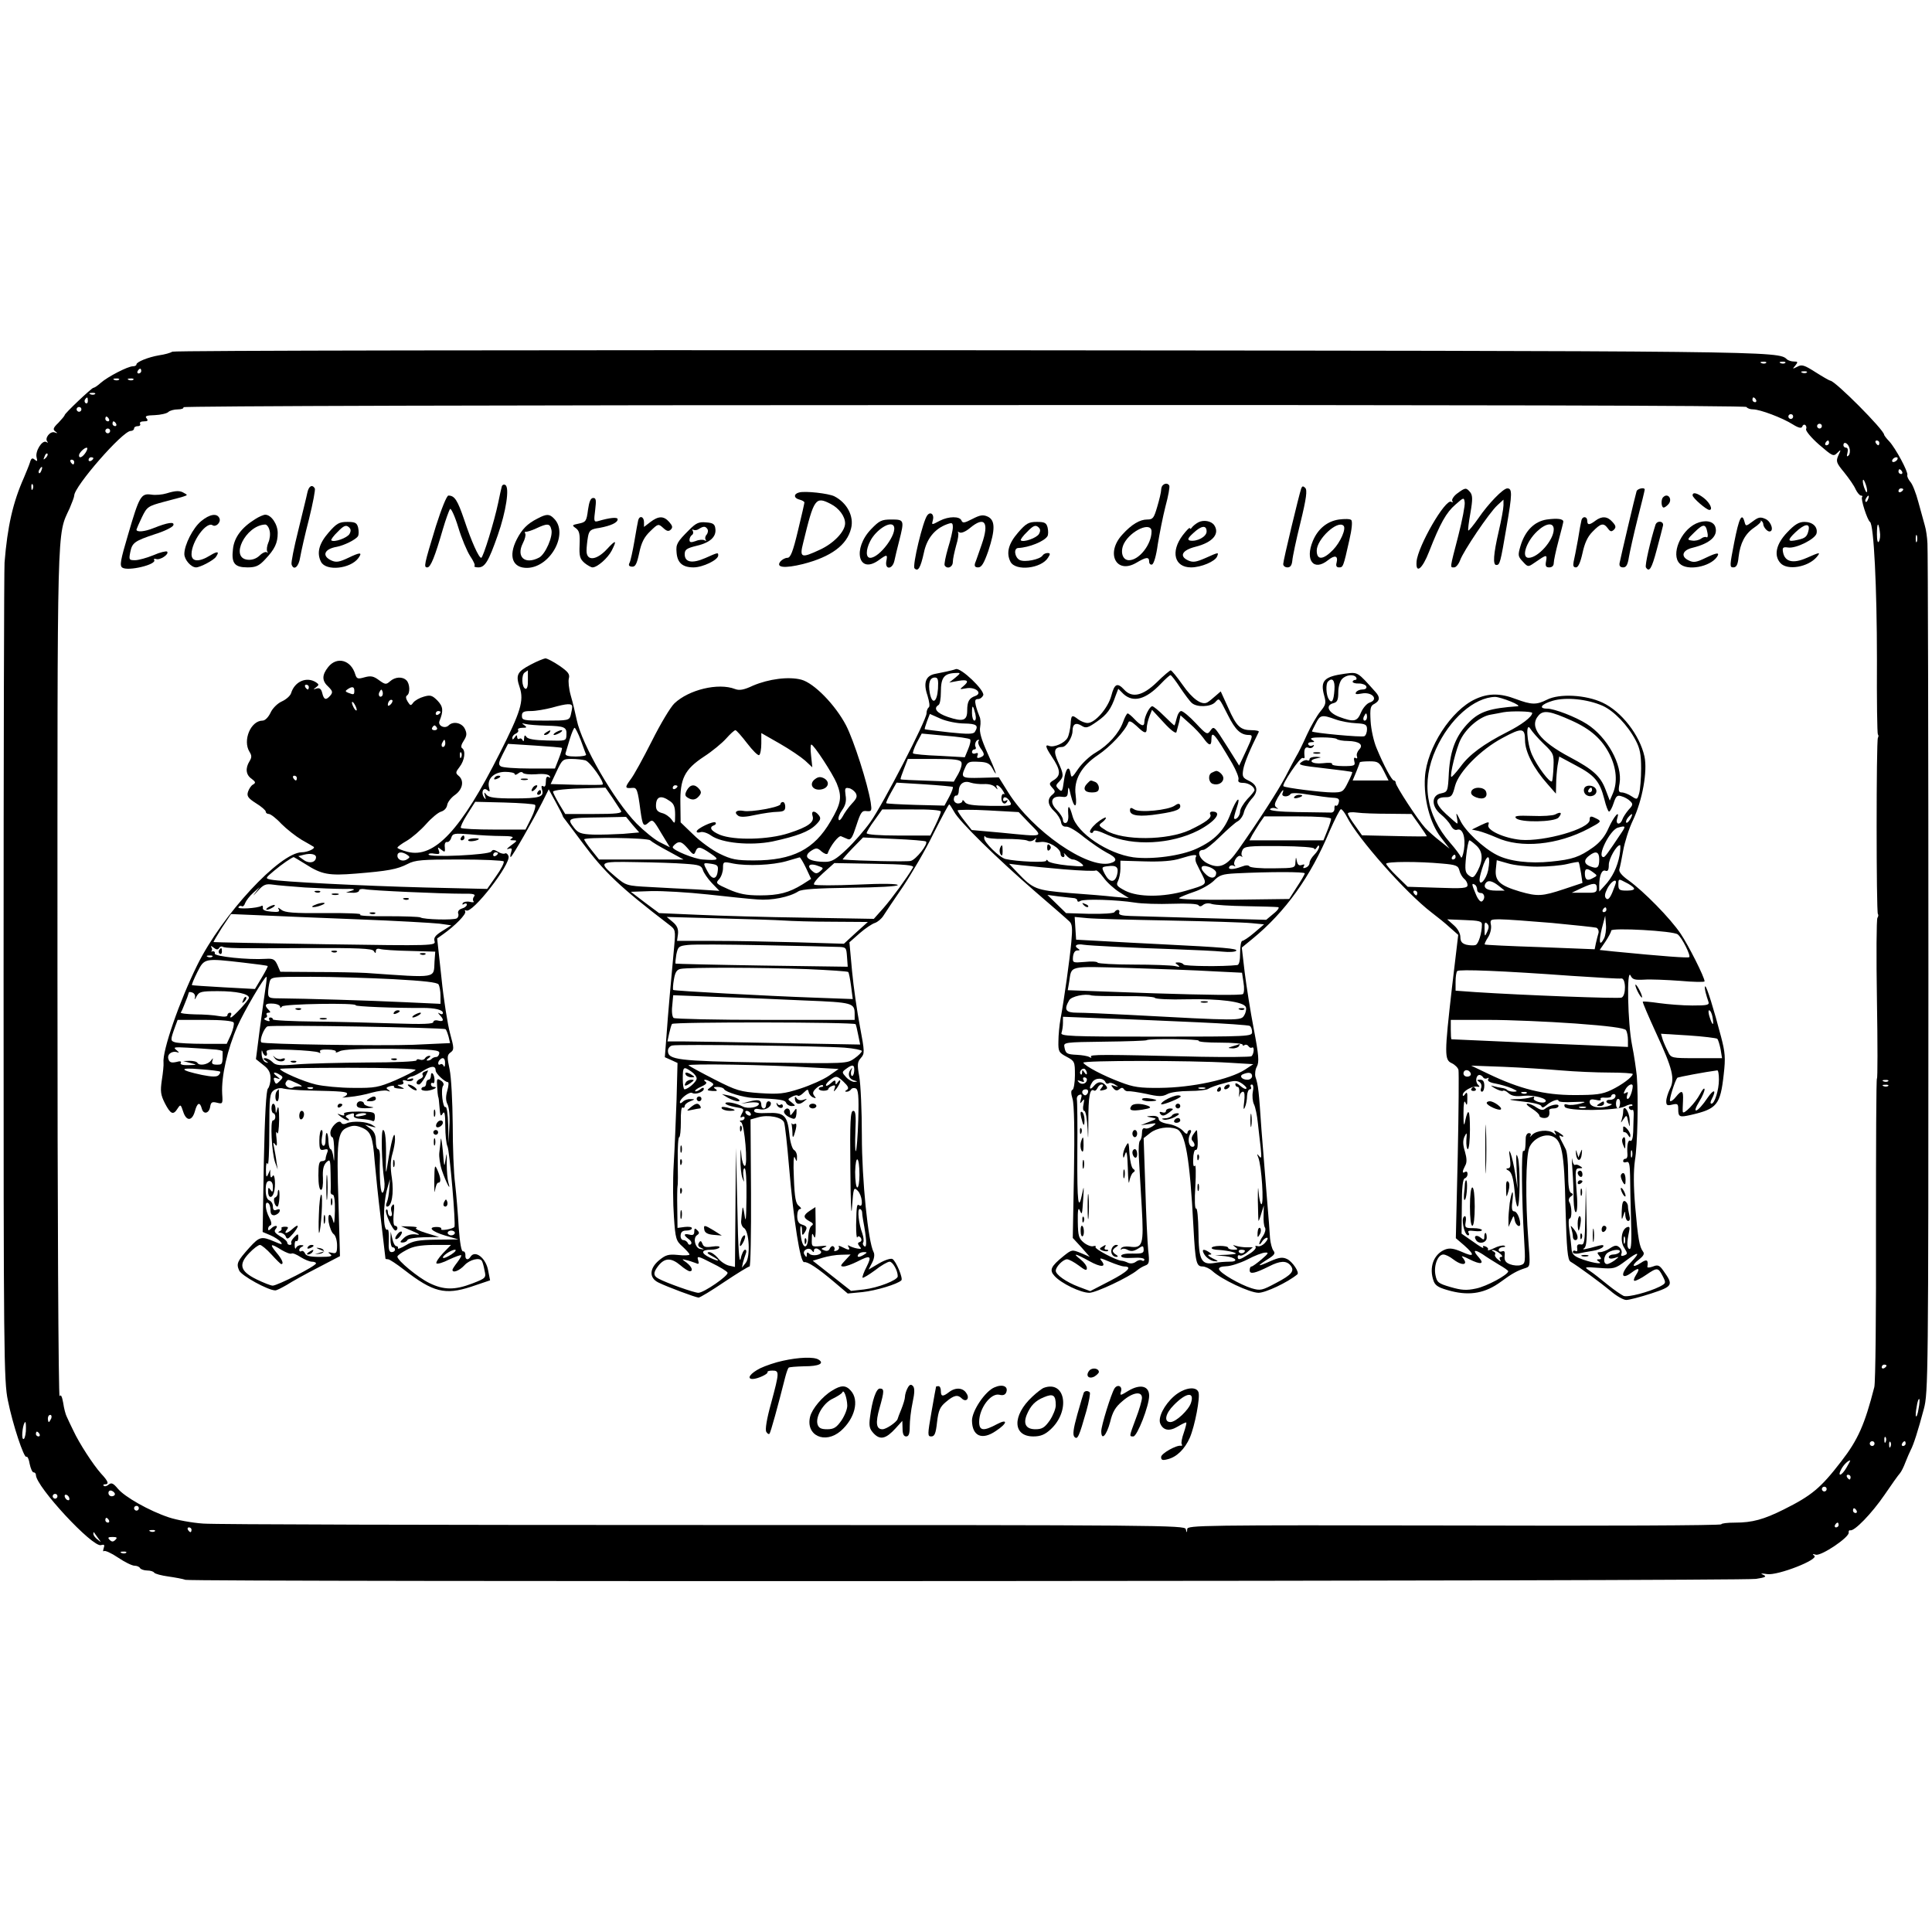 <?xml version="1.0" standalone="no"?>
<!DOCTYPE svg PUBLIC "-//W3C//DTD SVG 20010904//EN"
 "http://www.w3.org/TR/2001/REC-SVG-20010904/DTD/svg10.dtd">
<svg version="1.0" xmlns="http://www.w3.org/2000/svg"
 width="807pt" height="807pt" viewBox="0 0 807 807"
 preserveAspectRatio="xMidYMid meet">
<g transform="translate(0,807) scale(0.1,-0.1)"
fill="#000000" stroke="none">
<path d="M720 6601 c-8 -5 -33 -12 -55 -15 -47 -8 -95 -28 -95 -38 0 -5 -7 -8
-15 -8 -21 0 -104 -43 -134 -69 -13 -12 -27 -21 -31 -21 -7 0 -120 -107 -120
-114 0 -3 -12 -17 -26 -32 -22 -21 -24 -28 -13 -36 11 -8 10 -9 -3 -4 -19 6
-43 -25 -30 -39 4 -5 2 -5 -5 -1 -17 9 -47 -39 -40 -65 4 -16 3 -18 -8 -9 -10
9 -15 6 -20 -12 -4 -13 -16 -41 -25 -63 -46 -103 -69 -204 -81 -355 -2 -25 -4
-803 -4 -1730 0 -1566 1 -1691 18 -1770 20 -100 67 -241 77 -235 5 3 11 -11
14 -30 4 -19 11 -35 16 -35 6 0 10 -5 10 -11 0 -48 237 -304 272 -293 14 4 16
1 11 -13 -3 -10 -3 -15 1 -12 4 4 31 -8 59 -27 28 -19 59 -34 69 -34 9 0 20
-4 23 -10 3 -5 17 -10 30 -10 13 0 26 -4 29 -9 4 -5 30 -12 59 -16 28 -4 61
-10 72 -14 31 -9 6503 -6 6560 4 40 6 46 10 30 17 -14 6 -9 7 16 3 45 -7 220
62 197 77 -9 7 -7 8 7 4 23 -6 142 74 137 93 -1 6 2 10 6 9 17 -6 91 71 143
147 30 44 59 85 65 91 6 7 16 27 23 46 7 18 17 41 22 51 12 22 31 82 55 172
18 67 19 138 19 1820 0 963 -2 1770 -4 1795 -1 25 -6 59 -11 75 -5 17 -17 61
-27 98 -10 38 -25 76 -34 85 -8 10 -14 22 -12 28 4 13 -49 112 -76 141 -12 12
-21 25 -21 27 0 20 -205 226 -225 226 -3 0 -31 16 -61 35 -47 30 -58 34 -77
23 -20 -10 -21 -10 -8 5 12 15 11 17 -6 17 -10 0 -23 4 -29 9 -35 35 -49 35
-3424 38 -1818 1 -3312 -1 -3320 -6z m6657 -47 c-3 -3 -12 -4 -19 -1 -8 3 -5
6 6 6 11 1 17 -2 13 -5z m80 0 c-3 -3 -12 -4 -19 -1 -8 3 -5 6 6 6 11 1 17 -2
13 -5z m-6867 -34 c0 -5 -5 -10 -11 -10 -5 0 -7 5 -4 10 3 6 8 10 11 10 2 0 4
-4 4 -10z m6957 -6 c-3 -3 -12 -4 -19 -1 -8 3 -5 6 6 6 11 1 17 -2 13 -5z
m-7050 -30 c-3 -3 -12 -4 -19 -1 -8 3 -5 6 6 6 11 1 17 -2 13 -5z m60 0 c-3
-3 -12 -4 -19 -1 -8 3 -5 6 6 6 11 1 17 -2 13 -5z m-160 -60 c-3 -3 -12 -4
-19 -1 -8 3 -5 6 6 6 11 1 17 -2 13 -5z m-30 -29 c0 -8 -4 -12 -9 -9 -5 3 -6
10 -3 15 9 13 12 11 12 -6z m6968 5 c3 -5 1 -10 -4 -10 -6 0 -11 5 -11 10 0 6
2 10 4 10 3 0 8 -4 11 -10z m-40 -30 c4 -6 16 -10 28 -10 28 0 122 -35 166
-63 24 -15 36 -17 39 -9 2 7 8 10 12 7 5 -3 7 -11 4 -18 -2 -7 22 -36 54 -64
56 -48 60 -51 76 -35 16 16 17 15 5 -10 -11 -25 -9 -31 24 -71 20 -25 42 -56
48 -71 7 -14 17 -26 22 -26 6 0 8 -3 5 -6 -7 -7 22 -97 33 -104 16 -11 29
-274 29 -574 -1 -169 1 -311 4 -314 3 -2 3 -9 0 -14 -7 -11 -7 -729 0 -736 3
-3 2 -10 -2 -16 -4 -6 -5 -160 -2 -343 3 -182 3 -330 0 -328 -3 2 -4 -281 -4
-627 1 -347 -2 -645 -7 -662 -40 -156 -68 -220 -138 -310 -86 -112 -124 -143
-240 -201 -84 -42 -132 -55 -203 -55 -32 0 -58 -3 -58 -7 0 -5 -502 -7 -1115
-5 -1057 2 -1115 1 -1116 -15 -1 -17 -2 -17 -6 0 -4 16 -104 17 -2012 17
-1105 0 -2046 2 -2092 6 -46 3 -111 15 -144 26 -81 27 -184 85 -213 120 -19
23 -27 26 -38 17 -8 -7 -17 -9 -21 -5 -3 3 -1 6 5 6 19 0 14 13 -16 45 -33 37
-91 126 -116 180 -11 22 -23 48 -27 57 -5 9 -12 36 -15 58 -5 28 -10 37 -15
28 -5 -7 -9 786 -9 1763 0 1920 -3 1829 51 1946 10 24 19 47 19 53 0 38 202
270 236 270 8 0 14 5 14 10 0 6 7 10 16 10 8 0 12 5 9 10 -3 6 4 10 16 10 16
0 19 3 11 13 -8 9 0 12 35 13 24 1 50 7 56 13 6 6 24 11 40 11 15 0 26 4 23 9
-4 5 1354 9 3259 9 2066 1 3267 -2 3270 -8z m-6955 -10 c0 -5 -4 -10 -10 -10
-5 0 -10 5 -10 10 0 6 5 10 10 10 6 0 10 -4 10 -10z m7150 -30 c0 -5 -4 -10
-10 -10 -5 0 -10 5 -10 10 0 6 5 10 10 10 6 0 10 -4 10 -10z m-7035 -10 c3 -5
1 -10 -4 -10 -6 0 -11 5 -11 10 0 6 2 10 4 10 3 0 8 -4 11 -10z m30 -20 c3 -5
1 -10 -4 -10 -6 0 -11 5 -11 10 0 6 2 10 4 10 3 0 8 -4 11 -10z m7125 -10 c0
-5 -4 -10 -10 -10 -5 0 -10 5 -10 10 0 6 5 10 10 10 6 0 10 -4 10 -10z m-7150
-20 c0 -5 -4 -10 -10 -10 -5 0 -10 5 -10 10 0 6 5 10 10 10 6 0 10 -4 10 -10z
m7180 -50 c0 -5 -5 -10 -11 -10 -5 0 -7 5 -4 10 3 6 8 10 11 10 2 0 4 -4 4
-10z m210 0 c0 -5 -2 -10 -4 -10 -3 0 -8 5 -11 10 -3 6 -1 10 4 10 6 0 11 -4
11 -10z m-125 -21 c4 -12 2 -26 -3 -31 -8 -8 -9 -4 -5 11 3 12 1 21 -6 21 -6
0 -11 5 -11 10 0 18 19 10 25 -11z m-7367 -19 c-13 -20 -28 -27 -28 -12 0 10
22 32 32 32 5 0 3 -9 -4 -20z m-167 -23 c-10 -9 -11 -8 -5 6 3 10 9 15 12 12
3 -3 0 -11 -7 -18z m199 -1 c0 -3 -4 -8 -10 -11 -5 -3 -10 -1 -10 4 0 6 5 11
10 11 6 0 10 -2 10 -4z m7535 -6 c-3 -5 -11 -10 -16 -10 -6 0 -7 5 -4 10 3 6
11 10 16 10 6 0 7 -4 4 -10z m-7615 -10 c0 -5 -2 -10 -4 -10 -3 0 -8 5 -11 10
-3 6 -1 10 4 10 6 0 11 -4 11 -10z m-137 -35 c-3 -9 -8 -14 -10 -11 -3 3 -2 9
2 15 9 16 15 13 8 -4z m7772 -5 c3 -5 1 -10 -4 -10 -6 0 -11 5 -11 10 0 6 2
10 4 10 3 0 8 -4 11 -10z m-146 -80 c0 -9 -4 -8 -9 5 -5 11 -9 27 -9 35 0 9 4
8 9 -5 5 -11 9 -27 9 -35z m-7662 8 c-3 -8 -6 -5 -6 6 -1 11 2 17 5 13 3 -3 4
-12 1 -19z m7813 -2 c0 -3 -4 -8 -10 -11 -5 -3 -10 -1 -10 4 0 6 5 11 10 11 6
0 10 -2 10 -4z m-147 -41 c-3 -9 -8 -14 -10 -11 -3 3 -2 9 2 15 9 16 15 13 8
-4z m49 -135 c3 -16 1 -35 -4 -42 -4 -8 -8 4 -8 30 0 49 6 55 12 12z m155 -42
c-3 -7 -5 -2 -5 12 0 14 2 19 5 13 2 -7 2 -19 0 -25z m-120 -2254 c-3 -3 -12
-4 -19 -1 -8 3 -5 6 6 6 11 1 17 -2 13 -5z m0 -20 c-3 -3 -12 -4 -19 -1 -8 3
-5 6 6 6 11 1 17 -2 13 -5z m-7 -1168 c0 -3 -4 -8 -10 -11 -5 -3 -10 -1 -10 4
0 6 5 11 10 11 6 0 10 -2 10 -4z m134 -180 c-3 -21 -8 -35 -11 -32 -2 2 -1 20
3 40 3 21 8 35 11 32 2 -2 1 -20 -3 -40z m-7800 -41 c-4 -8 -8 -15 -10 -15 -2
0 -4 7 -4 15 0 8 4 15 10 15 5 0 7 -7 4 -15z m-106 -54 c-2 -22 -7 -36 -12
-31 -8 8 1 70 10 70 2 0 3 -18 2 -39z m57 -11 c3 -5 1 -10 -4 -10 -6 0 -11 5
-11 10 0 6 2 10 4 10 3 0 8 -4 11 -10z m7712 -32 c-3 -8 -6 -5 -6 6 -1 11 2
17 5 13 3 -3 4 -12 1 -19z m-47 -8 c0 -5 -4 -10 -10 -10 -5 0 -10 5 -10 10 0
6 5 10 10 10 6 0 10 -4 10 -10z m67 -12 c-3 -8 -6 -5 -6 6 -1 11 2 17 5 13 3
-3 4 -12 1 -19z m63 12 c0 -5 -5 -10 -11 -10 -5 0 -7 5 -4 10 3 6 8 10 11 10
2 0 4 -4 4 -10z m-247 -100 c-20 -35 -40 -41 -22 -7 10 19 28 36 37 37 2 0 -5
-13 -15 -30z m17 -40 c0 -5 -2 -10 -4 -10 -3 0 -8 5 -11 10 -3 6 -1 10 4 10 6
0 11 -4 11 -10z m-100 -50 c0 -5 -4 -10 -10 -10 -5 0 -10 5 -10 10 0 6 5 10
10 10 6 0 10 -4 10 -10z m-7150 -21 c0 -5 -6 -9 -13 -9 -8 0 -14 6 -14 14 0 8
6 12 14 9 7 -3 13 -9 13 -14z m-240 -9 c0 -5 -4 -10 -10 -10 -5 0 -10 5 -10
10 0 6 5 10 10 10 6 0 10 -4 10 -10z m50 -11 c0 -6 -4 -7 -10 -4 -5 3 -10 11
-10 16 0 6 5 7 10 4 6 -3 10 -11 10 -16z m290 -39 c0 -5 -4 -10 -10 -10 -5 0
-10 5 -10 10 0 6 5 10 10 10 6 0 10 -4 10 -10z m7175 -10 c3 -5 1 -10 -4 -10
-6 0 -11 5 -11 10 0 6 2 10 4 10 3 0 8 -4 11 -10z m-7300 -40 c3 -5 1 -10 -4
-10 -6 0 -11 5 -11 10 0 6 2 10 4 10 3 0 8 -4 11 -10z m7225 -20 c0 -5 -5 -10
-11 -10 -5 0 -7 5 -4 10 3 6 8 10 11 10 2 0 4 -4 4 -10z m-6880 -20 c0 -5 -2
-10 -4 -10 -3 0 -8 5 -11 10 -3 6 -1 10 4 10 6 0 11 -4 11 -10z m-153 -6 c-3
-3 -12 -4 -19 -1 -8 3 -5 6 6 6 11 1 17 -2 13 -5z m-237 -29 c14 -19 14 -19
-2 -6 -10 7 -18 18 -18 24 0 6 1 8 3 6 1 -2 9 -13 17 -24z m72 -7 c-9 -9 -15
-9 -24 0 -9 9 -7 12 12 12 19 0 21 -3 12 -12z m45 -54 c-3 -3 -12 -4 -19 -1
-8 3 -5 6 6 6 11 1 17 -2 13 -5z"/>
<path d="M2096 6038 c-2 -7 -9 -38 -15 -68 -16 -77 -63 -230 -71 -230 -10 0
-40 66 -71 159 -28 82 -40 101 -66 101 -7 0 -29 -55 -52 -127 -50 -164 -52
-173 -36 -173 14 0 32 46 65 160 12 41 26 79 30 84 4 4 20 -30 34 -76 14 -47
37 -101 50 -121 13 -19 22 -38 18 -41 -3 -3 4 -6 16 -6 28 0 43 26 81 134 35
100 50 199 32 210 -6 4 -13 1 -15 -6z"/>
<path d="M4857 6043 c-4 -3 -7 -13 -7 -21 0 -7 -7 -38 -16 -68 -14 -48 -18
-54 -42 -54 -31 0 -65 -20 -104 -63 -71 -77 -26 -167 58 -118 42 25 54 26 54
5 0 -9 6 -14 12 -12 8 3 18 39 24 84 7 43 21 115 32 158 12 44 19 83 16 88 -6
10 -18 10 -27 1z m-47 -193 c0 -54 -52 -120 -94 -120 -28 0 -38 36 -21 70 29
55 115 93 115 50z"/>
<path d="M1284 6013 c-3 -16 -21 -87 -38 -158 -18 -72 -31 -136 -28 -143 9
-27 30 -10 36 31 4 23 20 95 37 160 16 65 27 122 24 127 -11 18 -25 10 -31
-17z"/>
<path d="M5435 6029 c-9 -26 -75 -300 -75 -315 0 -8 8 -14 18 -14 12 0 18 9
20 28 1 15 16 87 34 159 25 102 29 136 20 145 -9 9 -13 8 -17 -3z"/>
<path d="M6087 6009 c-15 -11 -24 -26 -21 -31 4 -7 2 -8 -4 -4 -24 15 -140
-186 -145 -250 -4 -53 24 -31 52 41 47 120 72 164 110 197 35 31 36 31 39 10
2 -12 -10 -75 -27 -141 -36 -139 -35 -131 -17 -131 8 0 19 14 25 30 13 37 121
198 156 230 l25 23 0 -24 c0 -13 -9 -62 -20 -109 -22 -95 -25 -140 -10 -140
15 0 17 8 43 160 24 138 24 160 3 160 -17 0 -78 -62 -121 -125 -21 -30 -40
-53 -42 -51 -2 2 2 35 9 74 10 57 9 73 -1 86 -17 20 -20 20 -54 -5z"/>
<path d="M6836 6018 c-5 -15 -66 -274 -71 -300 -2 -12 3 -18 15 -18 13 0 19
11 24 43 4 23 20 95 36 159 17 65 30 120 30 123 0 11 -31 4 -34 -7z"/>
<path d="M695 6009 c-16 -5 -45 -8 -63 -5 -43 6 -50 -6 -97 -167 -32 -108 -36
-130 -24 -138 24 -16 145 13 133 32 -3 5 1 6 8 4 16 -6 56 20 46 31 -4 3 -30
-3 -57 -15 -27 -11 -62 -21 -77 -21 -25 0 -26 2 -20 33 8 40 17 47 104 76 39
12 73 29 76 37 6 16 -23 12 -83 -12 -37 -15 -71 -18 -71 -6 1 4 11 27 23 52
21 43 25 46 92 64 110 29 102 26 85 36 -18 12 -36 11 -75 -1z"/>
<path d="M3338 6013 c-24 -6 -23 -24 2 -30 11 -3 20 -8 20 -12 0 -3 -12 -57
-27 -118 -21 -88 -31 -113 -44 -113 -9 0 -22 -7 -29 -15 -21 -26 17 -30 94
-11 117 30 184 79 201 149 13 50 -17 107 -70 134 -24 12 -122 23 -147 16z
m132 -48 c35 -18 60 -52 60 -81 0 -34 -48 -84 -105 -110 -79 -37 -86 -34 -70
29 45 185 51 195 115 162z"/>
<path d="M7070 6001 c0 -11 58 -61 70 -61 16 0 3 29 -22 49 -28 22 -48 27 -48
12z"/>
<path d="M6947 5993 c-10 -9 -8 -43 2 -43 5 0 14 7 21 15 17 21 -4 48 -23 28z"/>
<path d="M2456 5940 c-6 -47 -9 -51 -38 -57 -29 -6 -30 -7 -13 -19 15 -11 18
-25 16 -70 -2 -47 1 -58 20 -75 12 -10 28 -19 34 -19 20 0 64 39 80 70 23 45
18 47 -19 7 -44 -48 -86 -52 -86 -8 0 16 3 42 6 59 5 27 12 32 48 37 48 9 76
22 76 36 0 10 -32 7 -83 -8 -16 -4 -17 0 -11 46 5 42 4 51 -8 51 -11 0 -17
-15 -22 -50z"/>
<path d="M3873 5917 c-18 -23 -63 -211 -53 -221 15 -15 25 2 39 65 12 59 45
100 96 119 22 8 25 7 25 -13 0 -12 -9 -51 -20 -86 -10 -35 -17 -68 -14 -73 11
-17 34 -7 34 15 0 12 7 43 14 69 8 25 11 50 8 54 -4 4 -1 4 6 0 7 -4 25 3 43
18 62 52 82 25 50 -67 -12 -34 -24 -70 -28 -79 -4 -13 0 -18 13 -18 14 0 24
17 42 68 30 91 29 129 -2 144 -20 9 -32 7 -65 -10 -33 -17 -40 -18 -45 -6 -7
18 -53 18 -90 -1 -36 -19 -35 -19 -29 4 6 23 -11 36 -24 18z"/>
<path d="M840 5893 c-34 -28 -70 -99 -70 -137 0 -24 28 -56 49 -56 17 0 74 30
83 44 16 23 7 25 -24 6 -47 -29 -78 -27 -78 5 0 53 62 138 88 121 14 -9 35 12
29 28 -9 24 -41 19 -77 -11z"/>
<path d="M1065 5901 c-56 -35 -87 -76 -92 -125 -7 -59 7 -76 61 -76 34 0 48 6
73 33 41 43 53 69 53 111 0 36 -27 76 -52 76 -7 0 -26 -8 -43 -19z m61 -47 c4
-14 1 -37 -5 -50 -6 -14 -8 -31 -5 -37 4 -7 3 -9 -1 -4 -5 4 -19 -2 -31 -14
-14 -13 -32 -19 -50 -17 -75 8 -8 143 73 147 7 1 16 -11 19 -25z"/>
<path d="M2245 5904 c-43 -22 -64 -44 -86 -86 -37 -72 -18 -122 45 -120 97 4
172 145 110 206 -19 20 -31 20 -69 0z m58 -46 c8 -28 -25 -103 -51 -117 -59
-31 -97 2 -68 60 9 17 13 35 10 40 -3 5 -2 9 3 8 4 -1 24 5 43 14 47 22 57 21
63 -5z"/>
<path d="M2666 5898 c-2 -7 -9 -47 -16 -88 -7 -41 -16 -82 -20 -90 -6 -11 -3
-16 10 -17 14 -1 20 11 30 57 9 44 21 67 46 91 33 32 34 32 54 14 15 -14 23
-16 32 -7 9 9 7 16 -7 32 -23 26 -45 25 -79 -1 l-26 -20 0 20 c0 23 -18 29
-24 9z"/>
<path d="M5593 5900 c-49 -7 -88 -39 -109 -89 -34 -81 3 -129 63 -81 29 23 43
19 36 -10 -4 -14 0 -20 10 -20 17 0 18 1 43 113 11 47 14 80 8 85 -5 5 -28 5
-51 2z m19 -26 c12 -12 -13 -69 -44 -101 -41 -42 -68 -44 -68 -3 0 48 87 129
112 104z"/>
<path d="M6461 5900 c-52 -8 -91 -47 -110 -111 -11 -38 -11 -43 10 -65 21 -23
22 -23 48 -5 52 36 54 36 49 7 -4 -20 -1 -26 13 -26 12 0 19 7 19 18 0 10 9
52 20 93 11 41 20 77 20 80 0 12 -25 15 -69 9z m29 -41 c0 -45 -65 -119 -105
-119 -32 0 -10 68 36 111 37 35 69 38 69 8z"/>
<path d="M6606 5898 c-2 -7 -9 -44 -15 -83 -7 -38 -15 -80 -18 -92 -3 -16 -1
-23 10 -23 9 0 18 19 27 59 9 42 21 69 42 90 35 36 46 38 64 14 10 -14 15 -15
25 -6 10 10 9 17 -6 33 -21 24 -44 25 -71 5 -25 -19 -34 -19 -34 0 0 18 -19
20 -24 3z"/>
<path d="M7244 5805 c-19 -98 -20 -105 -4 -105 13 0 19 11 22 43 7 59 27 97
65 123 18 12 30 24 28 28 -3 3 -2 3 3 0 4 -3 7 -9 7 -12 0 -13 16 -32 26 -32
20 0 8 41 -16 52 -22 10 -30 8 -54 -10 -28 -21 -29 -21 -34 -2 -11 41 -23 17
-43 -85z"/>
<path d="M3639 5860 c-79 -82 -54 -190 30 -131 37 27 39 26 33 -4 -6 -36 26
-34 34 3 3 15 12 52 20 83 22 87 21 89 -33 89 -41 0 -50 -5 -84 -40z m94 13
c17 -31 -59 -133 -98 -133 -19 0 -19 33 0 70 24 47 85 86 98 63z"/>
<path d="M5005 5888 c-11 -6 -23 -16 -27 -22 -4 -6 -8 -7 -8 -2 0 5 -13 -8
-30 -30 -51 -68 -35 -134 35 -134 42 0 101 25 109 46 7 18 7 18 -49 -7 -39
-17 -52 -19 -72 -10 -39 18 -25 43 30 57 72 18 103 54 79 90 -12 18 -45 24
-67 12z m35 -38 c0 -22 -40 -43 -69 -38 -12 3 -10 10 13 31 34 32 56 35 56 7z"/>
<path d="M7084 5883 c-65 -31 -105 -130 -68 -167 31 -32 127 -14 156 28 13 20
-1 18 -47 -4 -39 -19 -51 -21 -71 -11 -35 16 -27 43 16 53 73 18 107 49 95 87
-8 25 -44 31 -81 14z m48 -38 c3 -13 1 -22 -4 -19 -5 3 -15 0 -23 -6 -8 -6
-24 -10 -37 -8 -22 3 -22 4 11 36 36 35 46 35 53 -3z"/>
<path d="M1373 5846 c-41 -47 -51 -86 -32 -123 21 -40 123 -29 156 16 18 25 8
25 -42 1 -38 -18 -51 -20 -71 -11 -41 19 -30 48 23 57 31 6 79 30 88 44 4 6 4
22 1 36 -5 20 -12 24 -45 24 -34 0 -45 -6 -78 -44z m87 -6 c-9 -17 -66 -37
-76 -27 -3 2 9 19 27 36 24 25 34 29 45 20 10 -8 11 -16 4 -29z"/>
<path d="M2879 5857 c-51 -51 -56 -60 -53 -94 3 -44 25 -63 71 -63 38 0 103
31 103 50 0 13 0 13 -54 -11 -55 -24 -86 -18 -86 16 0 19 8 25 49 35 57 13 84
38 79 72 -2 19 -10 24 -39 26 -30 3 -42 -3 -70 -31z m76 3 c4 -6 2 -17 -4 -24
-6 -7 -7 -17 -3 -21 4 -5 2 -5 -5 -2 -6 4 -23 3 -37 -3 -20 -7 -26 -6 -26 5 0
7 5 17 10 20 6 4 7 11 4 17 -4 6 -3 8 2 5 6 -3 16 -2 24 4 19 12 27 11 35 -1z"/>
<path d="M4253 5846 c-41 -47 -51 -86 -32 -123 22 -40 129 -28 157 18 10 15 9
19 -2 19 -8 0 -17 -4 -21 -10 -10 -17 -76 -30 -96 -19 -21 11 -26 49 -6 50 46
2 109 28 122 49 4 6 4 22 1 36 -5 20 -12 24 -45 24 -34 0 -45 -6 -78 -44z m87
-6 c-9 -17 -66 -37 -76 -27 -3 2 9 19 27 36 24 25 34 29 45 20 10 -8 11 -16 4
-29z"/>
<path d="M6915 5878 c-21 -66 -45 -170 -40 -178 14 -22 24 -6 45 73 12 45 24
90 26 100 6 20 -24 25 -31 5z"/>
<path d="M7465 5846 c-46 -48 -57 -96 -28 -128 29 -32 116 -17 152 26 17 21
13 20 -44 -5 -55 -24 -89 -16 -97 23 -4 21 -1 24 21 21 33 -5 115 36 119 60 5
27 -17 47 -51 47 -23 0 -41 -11 -72 -44z m90 12 c-6 -29 -13 -36 -46 -43 -43
-10 -45 -2 -9 32 36 34 60 39 55 11z"/>
<path d="M2217 5294 c-57 -30 -64 -43 -46 -96 18 -55 4 -101 -83 -273 -162
-322 -274 -442 -386 -413 -23 6 -42 14 -42 17 0 4 18 17 39 29 22 13 58 44 81
70 23 26 51 49 63 52 13 4 23 15 25 28 2 12 17 31 33 42 32 23 39 60 14 80
-13 11 -12 15 5 37 21 27 26 68 10 78 -6 4 -3 16 7 31 13 20 14 30 5 49 -12
26 -49 34 -68 15 -16 -16 -47 -1 -38 19 17 42 15 60 -9 85 -22 22 -30 24 -57
16 -18 -5 -37 -16 -44 -25 -10 -14 -12 -13 -23 4 -8 13 -9 22 -3 26 14 9 12
49 -2 63 -17 17 -48 15 -69 -4 -16 -14 -20 -14 -46 5 -23 17 -34 19 -60 12
-28 -8 -33 -7 -39 12 -18 61 -77 76 -113 31 -27 -34 -27 -58 1 -83 17 -17 19
-23 8 -36 -18 -21 -27 -19 -34 10 -4 17 -11 23 -24 19 -14 -5 -15 -4 -2 5 13
10 13 12 0 21 -39 25 -89 4 -104 -45 -3 -11 -21 -27 -39 -35 -18 -8 -39 -29
-47 -47 -9 -19 -23 -33 -33 -33 -50 0 -84 -83 -55 -130 10 -16 10 -24 0 -40
-18 -29 -15 -57 9 -73 17 -13 18 -17 6 -24 -8 -4 -17 -18 -21 -30 -6 -18 0
-27 33 -48 23 -14 41 -30 41 -35 0 -6 6 -10 13 -10 7 0 31 -18 52 -41 22 -22
60 -52 85 -67 25 -14 47 -27 50 -29 9 -7 -25 -23 -50 -23 -92 -2 -332 -261
-436 -471 -74 -150 -147 -359 -141 -409 1 -8 -2 -40 -7 -71 -7 -48 -5 -62 13
-98 24 -46 35 -50 53 -21 12 18 13 17 23 -13 13 -41 37 -41 49 1 10 37 21 41
29 11 7 -26 31 -20 35 9 3 18 8 21 28 16 24 -6 25 -5 22 37 -4 74 22 187 64
283 27 61 112 206 121 206 2 0 0 -21 -4 -47 -4 -27 -15 -104 -24 -172 l-16
-125 30 -24 c23 -17 31 -32 31 -56 0 -17 -5 -37 -11 -43 -7 -7 -13 -110 -17
-305 l-5 -294 31 -13 c17 -7 37 -20 44 -28 10 -13 6 -13 -26 1 -54 23 -62 21
-104 -25 -51 -57 -56 -67 -43 -96 10 -22 121 -83 151 -83 6 0 27 11 48 23 20
13 79 46 130 72 l92 48 -6 216 c-9 266 -4 304 36 321 24 10 36 10 61 0 38 -16
46 -36 54 -141 4 -46 15 -156 26 -243 10 -88 19 -161 19 -163 0 -2 5 -3 11 -3
6 0 36 -20 67 -44 121 -94 171 -106 279 -71 l80 27 -8 41 c-9 52 -55 88 -74
57 -10 -16 -23 -12 -21 8 0 9 -4 16 -10 15 -7 -1 -13 34 -18 100 -3 56 -10
138 -15 182 -6 44 -10 156 -10 249 -1 94 -6 196 -13 229 -11 52 -11 60 4 71
15 11 15 17 -2 79 -10 37 -27 141 -36 232 l-18 165 24 17 c51 36 100 86 93 96
-3 5 -1 7 4 4 25 -16 189 196 177 227 -3 9 -10 14 -15 11 -4 -3 -18 0 -29 7
-16 10 -22 10 -28 1 -9 -14 -262 -26 -262 -12 0 4 11 6 25 3 20 -3 23 -1 18
13 -6 16 -5 16 10 4 15 -12 17 -11 15 10 -2 14 2 23 9 22 6 -2 15 7 18 18 6
18 12 19 78 14 40 -4 99 -7 131 -7 39 0 54 -3 45 -9 -11 -7 -10 -9 6 -9 17 0
15 -3 -10 -21 -16 -12 -22 -18 -12 -15 15 5 17 2 12 -14 -4 -11 -4 -20 -2 -20
6 0 95 156 132 229 l27 54 29 -53 c16 -29 29 -55 29 -57 0 -2 4 -9 10 -16 5
-7 38 -50 72 -96 92 -124 157 -186 362 -343 28 -21 28 -23 22 -92 -13 -140
-26 -283 -32 -371 l-7 -91 27 -12 26 -12 -4 -152 c-3 -84 -8 -207 -12 -273 -4
-66 -3 -164 1 -218 6 -92 9 -100 36 -124 16 -15 29 -29 29 -33 0 -4 -22 -5
-48 -2 -41 4 -52 0 -80 -23 -40 -34 -41 -73 -2 -92 36 -18 157 -63 168 -63 6
0 54 29 107 65 54 36 101 65 106 65 4 0 7 138 6 307 l-2 307 32 9 c41 12 99 1
108 -21 4 -9 13 -93 21 -187 19 -225 47 -401 63 -397 14 3 56 -24 129 -86 l53
-45 62 6 c56 6 146 33 162 49 8 8 -22 80 -37 89 -7 4 -32 -4 -56 -18 l-44 -26
15 29 c9 17 11 35 6 44 -23 43 -49 302 -49 486 0 105 -5 216 -11 248 -9 50 -8
60 7 77 16 18 16 25 -4 131 -12 62 -27 167 -33 232 l-11 120 43 38 c24 21 53
40 64 43 11 4 27 17 35 30 8 13 45 68 82 122 36 54 94 153 127 221 34 67 63
122 66 122 2 0 11 -14 20 -30 20 -40 181 -197 340 -335 70 -60 134 -116 142
-124 12 -11 13 -29 8 -85 -7 -76 -30 -240 -45 -321 -5 -27 -9 -70 -9 -95 -1
-42 2 -47 34 -64 34 -18 35 -21 35 -77 0 -31 -5 -59 -10 -61 -7 -2 -7 -15 0
-38 7 -22 9 -137 6 -308 l-5 -273 36 -39 35 -40 -37 16 c-37 15 -38 15 -73
-13 -53 -43 -60 -58 -37 -83 28 -31 109 -70 145 -70 28 0 165 65 200 94 8 7
23 16 34 20 16 6 18 13 12 64 -3 31 -9 150 -12 263 l-7 205 28 22 c27 21 76
29 110 16 36 -14 55 -119 70 -409 8 -149 12 -165 38 -165 11 0 30 -9 41 -19
38 -35 156 -91 193 -91 29 0 121 43 162 77 10 8 -21 54 -43 64 -19 9 -33 7
-70 -9 -55 -25 -59 -22 -11 8 29 18 33 25 24 36 -6 8 -12 31 -14 51 -1 21 -7
97 -13 168 -6 72 -16 201 -23 288 -11 161 -13 183 -25 219 -3 11 -1 31 6 43
10 19 8 47 -13 157 -14 73 -31 180 -38 237 l-12 103 44 36 c138 113 243 259
323 451 22 50 43 91 47 91 5 0 16 -15 25 -32 45 -90 246 -317 353 -399 25 -19
60 -47 78 -64 l34 -30 -26 -219 c-32 -280 -32 -303 -1 -317 13 -6 26 -19 28
-28 2 -9 1 -171 -3 -359 l-8 -344 35 -30 c46 -41 43 -51 -10 -27 -33 14 -50
17 -69 10 -49 -19 -70 -76 -48 -134 8 -19 23 -27 73 -40 80 -20 143 -8 207 39
46 34 69 47 105 58 18 6 18 13 10 114 -13 168 -11 352 4 389 15 35 59 58 92
48 44 -14 54 -64 59 -298 5 -179 9 -219 21 -227 35 -21 126 -88 167 -122 24
-21 54 -38 66 -38 11 0 58 12 104 27 91 30 94 35 51 95 -16 23 -23 26 -43 18
-14 -5 -24 -6 -24 -2 5 30 -2 34 -27 17 -35 -23 -42 -12 -8 14 19 15 24 24 17
33 -15 20 -21 52 -33 190 -7 86 -7 146 -1 190 11 64 15 261 8 353 -3 28 -11
86 -20 130 -18 89 -23 325 -6 290 8 -17 18 -19 57 -17 26 2 93 -1 150 -5 56
-5 102 -6 102 -2 0 17 -67 150 -100 199 -43 64 -154 177 -218 223 -27 19 -41
36 -38 46 3 9 10 44 16 78 6 34 24 92 41 127 40 85 61 205 48 266 -20 90 -96
188 -175 225 -70 33 -181 39 -233 12 -44 -22 -64 -21 -129 3 -65 25 -115 25
-169 0 -101 -46 -203 -203 -211 -326 -6 -90 21 -192 66 -251 l37 -48 -40 32
c-22 17 -50 42 -62 55 -29 31 -123 175 -123 188 0 5 -3 10 -8 10 -8 0 -41 60
-72 135 -12 28 -23 78 -25 113 -3 53 -1 64 16 72 23 13 24 28 5 49 -77 86 -73
84 -128 77 -87 -12 -104 -29 -87 -91 9 -32 7 -39 -16 -67 -14 -17 -39 -60 -56
-97 -16 -36 -36 -77 -45 -91 -8 -14 -28 -52 -45 -85 -30 -57 -111 -183 -197
-305 -47 -67 -78 -81 -127 -57 -36 17 -50 57 -19 57 8 0 40 25 70 55 31 30 64
60 75 65 10 6 22 23 25 38 4 15 18 39 31 54 31 32 27 59 -11 77 -25 12 -28 17
-23 47 5 28 28 83 65 157 2 4 -12 7 -30 7 -47 0 -63 15 -98 94 l-31 68 -22
-19 c-12 -11 -27 -23 -34 -27 -23 -13 -62 14 -103 73 -24 34 -46 61 -50 61 -3
0 -30 -22 -58 -50 -59 -57 -104 -67 -137 -30 -28 30 -40 24 -53 -26 -14 -52
-68 -114 -99 -114 -11 0 -28 7 -39 15 -27 21 -30 19 -32 -21 -2 -20 -7 -45
-13 -56 -12 -22 -56 -41 -76 -34 -19 8 -16 -5 10 -44 37 -55 39 -78 11 -97
-23 -14 -23 -17 -9 -33 14 -15 14 -18 0 -30 -22 -18 -19 -43 9 -69 14 -13 26
-33 28 -45 2 -14 10 -20 22 -19 11 1 44 -19 74 -44 31 -24 73 -53 94 -64 44
-22 48 -36 14 -45 -95 -23 -323 135 -424 295 l-40 64 -76 -2 c-80 -2 -84 0
-64 44 10 23 17 25 55 23 36 -1 47 -7 58 -27 26 -48 15 -14 -21 65 -25 56 -34
87 -30 107 3 16 2 36 -3 45 -4 9 -11 29 -15 45 -5 21 -3 27 9 27 9 0 18 7 22
16 7 20 -94 117 -115 109 -7 -3 -25 -7 -38 -10 -13 -3 -35 -7 -49 -10 -39 -8
-49 -38 -31 -90 8 -27 11 -47 5 -50 -5 -4 -9 -15 -9 -25 0 -28 -182 -380 -234
-453 -25 -35 -70 -87 -100 -115 -43 -41 -62 -52 -88 -52 -73 0 -99 22 -57 48
18 11 24 11 41 -5 12 -10 23 -13 25 -8 11 32 46 76 56 72 7 -3 19 -8 28 -12
13 -5 20 7 36 57 18 55 23 63 43 60 21 -2 22 1 17 36 -13 80 -71 260 -103 322
-45 86 -134 177 -187 191 -53 14 -136 3 -202 -25 -38 -18 -57 -21 -75 -14 -70
27 -193 -3 -253 -60 -16 -15 -58 -85 -94 -157 -36 -71 -76 -145 -90 -162 -24
-33 -23 -37 9 -34 18 2 22 -9 33 -94 9 -64 13 -70 34 -51 17 15 20 12 53 -44
l36 -59 -42 21 c-22 11 -66 47 -97 78 -94 96 -229 330 -250 433 -6 28 -17 75
-25 102 -8 28 -11 60 -8 71 5 18 -3 28 -39 53 -25 17 -52 31 -59 31 -7 -1 -35
-12 -61 -26z m-12 -64 c1 -24 -3 -39 -10 -37 -16 5 -18 59 -3 68 7 5 13 9 13
9 0 0 0 -18 0 -40z m1785 9 l-25 -20 38 7 c40 7 47 -1 20 -23 -16 -13 -15 -13
13 -8 38 7 70 -20 38 -32 -26 -9 -34 -23 -34 -61 0 -42 -17 -48 -80 -27 -47
16 -63 36 -40 50 6 3 10 27 10 53 0 63 13 80 65 81 18 1 18 -1 -5 -20z m940
-42 c19 -28 41 -58 49 -64 21 -18 77 -16 96 3 19 20 15 23 54 -53 31 -62 53
-83 88 -83 17 0 16 -6 -11 -64 l-30 -64 -47 75 c-59 93 -58 92 -74 70 -12 -17
-17 -14 -60 32 -26 28 -54 51 -61 51 -7 0 -15 -13 -19 -30 -4 -16 -8 -30 -10
-30 -1 0 -21 18 -43 40 -22 22 -44 40 -49 40 -11 0 -33 -44 -33 -65 0 -22 -13
-18 -40 10 -13 14 -26 25 -30 25 -3 0 -12 -16 -19 -36 -17 -47 -62 -97 -115
-128 -23 -13 -56 -44 -72 -67 -25 -37 -29 -40 -32 -21 -6 39 -21 23 -28 -29
-6 -45 -8 -49 -22 -35 -13 13 -13 16 2 31 20 21 20 30 -5 84 -20 45 -15 60 18
61 17 0 43 40 43 67 0 29 14 37 39 21 17 -11 26 -8 63 18 42 29 59 52 78 108
l11 29 22 -22 c41 -37 93 -23 156 43 19 20 37 36 40 36 4 0 22 -24 41 -53z
m735 43 c3 -5 1 -10 -4 -10 -6 0 -11 -4 -11 -8 0 -4 12 -8 27 -7 14 0 28 -6
30 -12 3 -8 -4 -13 -16 -13 -11 0 -23 -5 -27 -12 -5 -8 2 -9 23 -5 44 9 74
-25 33 -38 -11 -4 -27 -22 -35 -41 -16 -39 -30 -41 -92 -18 -46 18 -58 48 -23
57 16 4 20 14 20 45 0 24 7 47 16 56 17 18 50 21 59 6z m-1747 -47 c-4 -57
-24 -68 -34 -19 -8 43 0 66 21 66 13 0 15 -9 13 -47z m1656 -4 c-3 -47 -11
-60 -24 -39 -11 17 -13 64 -3 73 18 19 30 5 27 -34z m-4284 11 c0 -5 -2 -10
-4 -10 -3 0 -8 5 -11 10 -3 6 -1 10 4 10 6 0 11 -4 11 -10z m190 -15 c0 -17
-2 -18 -25 -9 -13 5 -14 8 -3 15 19 13 28 11 28 -6z m116 -22 c-10 -10 -19 5
-10 18 6 11 8 11 12 0 2 -7 1 -15 -2 -18z m4714 -23 c25 -10 38 -19 30 -20
-116 -8 -159 -22 -203 -66 -55 -55 -79 -116 -85 -210 -4 -81 -5 -82 -33 -88
-41 -8 -41 -55 0 -88 16 -13 34 -33 41 -46 7 -14 17 -21 26 -18 23 9 37 -31
29 -83 -4 -25 -10 -39 -13 -31 -3 8 -23 35 -45 60 -101 116 -122 253 -59 391
57 126 160 216 247 218 11 0 40 -9 65 -19z m384 -18 c47 -21 105 -81 138 -144
18 -34 23 -59 23 -118 0 -41 -4 -88 -8 -103 -8 -28 -9 -28 -32 -13 -13 9 -32
16 -41 16 -13 0 -15 7 -9 38 13 77 -52 194 -137 248 -47 30 -136 64 -165 64
-39 0 -25 19 23 33 55 16 144 7 208 -21z m-5062 6 c-7 -7 -12 -8 -12 -2 0 14
12 26 19 19 2 -3 -1 -11 -7 -17z m-142 -23 c0 -5 -5 -3 -10 5 -5 8 -10 20 -10
25 0 6 5 3 10 -5 5 -8 10 -19 10 -25z m900 13 c0 -7 -3 -23 -6 -35 -6 -22 -11
-23 -105 -23 -92 0 -99 1 -99 20 0 16 7 20 38 20 20 0 60 7 87 14 64 18 85 19
85 4z m1684 -30 c4 -17 2 -28 -4 -28 -5 0 -10 14 -10 32 0 36 4 35 14 -4z
m-2234 8 c0 -3 -4 -8 -10 -11 -5 -3 -10 -1 -10 4 0 6 5 11 10 11 6 0 10 -2 10
-4z m3074 -84 c2 7 7 26 11 41 l6 29 38 -34 c21 -18 46 -45 57 -60 23 -33 34
-36 34 -8 0 42 13 27 87 -99 17 -30 29 -60 26 -67 -3 -10 3 -14 19 -14 23 0
48 -16 48 -31 0 -3 -13 -20 -30 -37 -16 -18 -30 -41 -30 -51 0 -18 -17 -38
-25 -30 -2 2 3 21 10 42 21 61 -1 42 -25 -22 -26 -70 -66 -111 -142 -146 -65
-30 -187 -46 -264 -36 -107 15 -235 101 -254 172 -13 47 -21 51 -18 8 2 -19
-2 -34 -9 -36 -7 -3 -13 3 -13 12 0 9 -12 28 -26 42 -32 32 -22 60 20 55 22
-3 26 0 27 25 1 21 4 16 12 -20 14 -56 27 -54 20 2 -9 63 24 121 93 167 52 35
114 101 127 136 3 9 13 5 34 -14 34 -33 43 -35 43 -9 0 11 5 32 11 48 l11 28
49 -53 c30 -33 51 -48 53 -40z m1486 80 c0 -16 -45 -50 -105 -80 -98 -50 -158
-94 -194 -144 -20 -26 -37 -45 -39 -43 -7 7 21 121 39 156 25 50 82 97 126
104 21 4 45 8 53 10 33 6 120 4 120 -3z m165 -32 c80 -36 127 -78 159 -142 28
-57 33 -115 13 -162 l-13 -30 -18 47 c-21 55 -52 83 -148 134 -127 67 -173
128 -131 175 20 23 49 18 138 -22z m-2537 -12 c51 -1 61 -8 44 -35 -6 -10 -30
-10 -107 -2 -55 6 -101 12 -102 13 -2 1 3 16 9 33 l12 31 45 -20 c25 -11 70
-20 99 -20z m1682 27 c0 -8 -4 -15 -10 -15 -5 0 -7 7 -4 15 4 8 8 15 10 15 2
0 4 -7 4 -15z m-131 -10 c22 -8 61 -15 86 -16 39 -2 45 -6 45 -25 0 -13 -5
-26 -11 -29 -8 -6 -219 14 -219 20 0 1 7 16 16 33 18 36 25 38 83 17z m-3298
-26 c78 -2 87 -6 85 -39 -1 -25 -2 -25 -80 -23 -52 1 -82 6 -87 15 -6 9 -9 8
-10 -7 0 -11 -3 -14 -6 -7 -2 6 -9 10 -14 6 -5 -3 -9 1 -9 8 0 9 -3 9 -10 -2
-7 -10 -10 -11 -10 -2 0 7 7 15 15 18 8 4 12 10 9 15 -3 5 5 9 18 9 19 0 20 2
8 11 -12 8 -11 9 5 5 11 -3 50 -6 86 -7z m-456 -9 c3 -5 -1 -10 -10 -10 -9 0
-13 5 -10 10 3 6 8 10 10 10 2 0 7 -4 10 -10z m4623 -67 c41 -39 43 -44 41
-95 -1 -29 -4 -57 -6 -61 -7 -12 -63 63 -84 111 -22 50 -27 142 -6 107 7 -11
31 -39 55 -62z m-4022 15 c10 -29 21 -56 22 -60 2 -4 -17 -8 -43 -8 -32 0 -45
4 -43 13 2 6 10 33 18 60 8 26 17 47 20 47 3 0 15 -23 26 -52z m695 -13 c23
-30 45 -52 50 -49 5 3 9 25 9 49 l0 43 77 -44 c42 -24 89 -56 106 -71 l30 -28
-5 48 c-3 26 -3 47 1 47 10 0 89 -121 106 -162 23 -57 19 -83 -26 -159 -68
-117 -158 -163 -320 -163 -73 0 -94 4 -143 28 -31 15 -81 51 -110 80 l-53 51
-1 78 c-2 104 17 143 99 197 34 22 75 56 92 75 17 19 34 35 39 35 4 0 26 -25
49 -55z m3249 13 c0 -48 36 -118 94 -183 l35 -40 1 40 c0 22 3 57 6 77 l7 38
69 -37 c78 -41 100 -66 119 -140 7 -29 16 -53 20 -53 4 0 13 16 19 35 10 30
15 35 33 29 12 -3 28 -12 36 -20 13 -12 12 -17 -6 -36 -11 -13 -23 -31 -26
-40 -9 -26 -30 -23 -22 3 13 40 -14 9 -36 -40 -14 -33 -35 -59 -64 -80 -58
-41 -86 -51 -177 -60 -88 -9 -174 1 -226 28 -57 29 -133 101 -153 145 -15 31
-18 34 -14 14 3 -16 4 -28 2 -28 -2 0 -23 18 -47 40 -48 44 -49 70 -2 70 25 0
29 5 40 48 16 59 107 151 197 199 83 45 95 43 95 -9z m-2318 4 c4 -4 0 -22 -8
-41 l-14 -34 -106 6 c-58 2 -107 7 -110 10 -3 2 4 22 15 44 l21 39 97 -9 c54
-4 101 -11 105 -15z m1532 1 c4 -4 25 -8 46 -8 48 -1 67 -16 47 -36 -7 -8 -12
-20 -9 -28 3 -8 0 -11 -6 -7 -6 4 -8 -2 -5 -14 5 -18 0 -20 -46 -20 -29 0 -50
4 -47 9 3 5 -15 6 -39 3 -47 -5 -66 13 -22 21 19 4 18 4 -5 6 -16 0 -28 -4
-28 -10 0 -5 -4 -8 -9 -5 -4 3 -16 0 -26 -8 -15 -11 -1 -14 96 -25 62 -7 115
-14 117 -16 2 -1 -6 -21 -18 -44 -19 -39 -23 -41 -65 -41 -43 0 -196 19 -204
26 -8 7 71 124 80 118 6 -3 10 0 8 7 -3 29 2 41 16 36 8 -4 17 -1 21 5 4 6 3
8 -4 4 -6 -3 -13 -2 -17 4 -3 5 2 10 12 10 15 0 16 2 3 10 -11 7 1 10 41 10
31 0 59 -3 63 -7z m-3724 -18 c0 -8 -4 -15 -10 -15 -5 0 -7 7 -4 15 4 8 8 15
10 15 2 0 4 -7 4 -15z m2227 9 c-3 -4 0 -16 8 -28 19 -26 19 -32 -1 -40 -11
-4 -15 -2 -11 8 4 10 1 13 -9 9 -7 -3 -14 0 -14 6 0 6 5 11 11 11 5 0 7 5 4
10 -6 10 2 30 12 30 4 0 3 -3 0 -6z m-1740 -28 c2 -2 -4 -22 -13 -45 l-16 -41
-107 0 c-58 0 -112 4 -119 9 -11 7 -10 16 8 51 l22 43 111 -7 c61 -4 112 -8
114 -10z m-420 -38 c-3 -8 -6 -5 -6 6 -1 11 2 17 5 13 3 -3 4 -12 1 -19z m518
-14 c19 -5 81 -92 72 -101 -3 -2 -52 -2 -110 -1 l-107 3 25 53 c23 49 26 52
62 52 21 0 47 -3 58 -6z m1571 -9 c3 -8 -3 -29 -13 -47 l-19 -33 -110 4 c-60
2 -110 4 -112 6 -2 1 5 21 14 44 l16 41 109 0 c88 0 111 -3 115 -15z m1764
-35 l20 -40 -75 0 -75 0 15 36 c8 20 15 38 15 40 0 2 18 4 40 4 36 0 41 -3 60
-40z m-3630 -13 c0 -5 6 -4 14 2 8 7 17 8 20 3 3 -5 28 -8 55 -6 31 3 53 0 57
-8 4 -7 3 -8 -4 -4 -8 5 -12 -2 -12 -19 0 -17 -4 -24 -11 -19 -7 4 -9 0 -5
-14 10 -31 -9 -37 -119 -37 -77 0 -103 4 -113 15 -10 13 -11 12 -6 -5 4 -15 4
-17 -4 -6 -14 20 -4 45 13 31 11 -9 12 -7 8 9 -10 37 19 66 66 67 22 0 41 -4
41 -9z m-910 -17 c0 -5 -2 -10 -4 -10 -3 0 -8 5 -11 10 -3 6 -1 10 4 10 6 0
11 -4 11 -10z m2870 -25 c21 1 40 -4 48 -14 8 -9 11 -10 7 -3 -11 21 9 13 23
-9 8 -12 10 -19 5 -16 -5 3 -9 -3 -10 -13 -2 -23 13 -35 23 -19 4 8 3 9 -4 5
-7 -4 -12 -2 -12 3 0 18 18 12 29 -8 10 -17 5 -18 -85 -17 -72 1 -97 5 -104
16 -5 8 -10 10 -10 5 0 -6 -8 -11 -18 -11 -10 0 -18 8 -18 17 0 10 5 17 11 16
5 -1 10 8 10 21 1 28 22 43 49 33 12 -4 37 -7 56 -6z m-130 -12 c2 -2 -4 -21
-15 -41 l-20 -37 -120 3 c-65 2 -121 5 -123 7 -2 2 7 22 20 45 l23 41 115 -7
c63 -4 117 -9 120 -11z m-1150 3 c0 -3 -4 -8 -10 -11 -5 -3 -10 -1 -10 4 0 6
5 11 10 11 6 0 10 -2 10 -4z m-272 -48 c16 -24 32 -49 36 -55 6 -10 -20 -13
-113 -13 l-120 0 -26 43 c-14 24 -25 46 -25 50 0 7 58 13 152 15 l67 2 29 -42z
m1016 20 c8 -14 5 -23 -16 -45 -14 -15 -31 -39 -38 -53 -8 -14 -15 -20 -17
-13 -3 7 4 25 15 40 14 20 18 38 14 61 -4 29 -2 33 13 30 10 -1 23 -11 29 -20z
m1783 -2 c-6 -15 24 -17 34 -2 4 5 37 4 75 -3 38 -6 83 -12 100 -13 25 -1 30
-5 26 -20 -2 -10 -8 -16 -12 -13 -4 3 -7 -3 -6 -13 0 -10 -6 -17 -16 -16 -10
0 -72 1 -139 2 -73 1 -118 6 -114 12 3 5 13 7 23 4 12 -4 14 -3 4 3 -10 8 -9
16 5 41 19 33 29 42 20 18z m-2559 -32 c17 -11 22 -25 22 -57 0 -39 -1 -40
-15 -20 -8 11 -26 24 -40 27 -18 5 -25 13 -25 30 0 39 20 47 58 20z m-563 -16
c4 -4 -3 -29 -16 -55 l-24 -48 -132 0 c-72 0 -134 3 -138 7 -3 3 9 29 27 57
l33 52 122 -3 c67 -2 125 -6 128 -10z m1695 -28 c0 -5 -10 -30 -22 -55 l-22
-45 -133 0 c-80 0 -133 4 -133 10 0 5 15 30 33 54 l32 45 123 0 c73 1 122 -3
122 -9z m372 -51 c56 -57 63 -55 -120 -37 l-123 11 -30 38 c-16 20 -29 40 -29
44 0 3 57 4 128 0 l127 -7 47 -49z m1499 42 l95 -1 32 -45 c18 -25 32 -47 32
-48 0 -1 -61 -1 -135 1 l-136 3 -29 41 c-17 23 -30 45 -30 50 0 5 17 7 38 4
20 -3 80 -5 133 -5z m1009 -22 c-7 -11 -14 -18 -17 -15 -3 3 0 12 7 21 18 21
23 19 10 -6z m-4168 -24 l28 -32 -68 -6 c-37 -2 -93 -4 -126 -3 -49 2 -61 7
-77 27 -33 43 -31 43 116 45 l100 2 27 -33z m2918 25 c0 -5 -7 -28 -16 -50
l-16 -40 -154 0 -155 0 12 23 c7 12 21 34 31 50 l19 27 140 0 c84 0 139 -4
139 -10z m1213 -58 c-58 -87 -69 -102 -75 -102 -30 0 27 114 60 123 32 9 34 7
15 -21z m-2575 -26 c42 0 84 -3 93 -7 9 -5 21 -3 29 4 10 9 11 9 6 -1 -6 -10
0 -12 21 -9 31 5 83 -26 83 -49 0 -8 5 -14 11 -14 5 0 7 6 4 13 -4 6 0 4 8 -5
8 -10 21 -18 29 -18 8 0 23 -7 34 -16 17 -14 13 -15 -56 -9 -41 4 -78 12 -82
18 -4 7 -8 7 -8 2 0 -9 -122 -4 -170 7 -25 6 -90 70 -89 87 0 9 2 12 5 6 2 -6
39 -10 82 -9z m-1482 -6 c6 -6 39 -26 75 -45 l64 -35 -177 0 -176 0 -31 39
c-17 21 -31 42 -31 45 0 10 265 7 276 -4z m1152 -5 c10 -10 -42 -76 -64 -81
-17 -4 -216 0 -284 6 -2 0 16 21 40 46 l45 46 129 -6 c71 -3 132 -8 134 -11z
m-963 -42 c9 23 19 22 63 -8 39 -26 35 -30 -33 -25 -35 2 -125 39 -125 51 0 4
8 12 17 18 14 7 23 3 45 -22 23 -28 27 -30 33 -14z m3262 25 c27 -25 29 -60 5
-106 -16 -29 -20 -31 -36 -19 -16 12 -18 22 -12 80 4 37 10 67 14 67 3 0 16
-10 29 -22z m-677 -13 c0 -5 5 -3 10 5 6 10 10 11 10 3 0 -7 -9 -22 -20 -33
-11 -11 -20 -26 -20 -34 0 -8 -7 -17 -16 -20 -10 -4 -13 -2 -8 6 5 7 2 9 -9 5
-11 -4 -17 1 -20 16 -4 20 -4 19 -6 -4 -1 -25 -2 -25 -93 -26 -51 -1 -95 3
-99 8 -4 6 -15 6 -33 -1 -35 -13 -59 -13 -51 0 4 6 12 7 18 4 7 -4 9 -4 5 1
-11 12 11 47 25 39 7 -4 9 -4 5 1 -4 4 -3 15 2 25 8 15 26 17 155 16 89 -1
145 -5 145 -11z m1275 -27 c-9 -49 -30 -93 -63 -128 l-22 -24 0 25 c0 42 11
68 26 62 10 -4 14 3 14 25 0 25 32 82 47 82 2 0 2 -19 -2 -42z m-5445 -8 c0
-22 -27 -29 -50 -13 l-24 17 24 6 c27 7 50 2 50 -10z m380 10 c13 -9 13 -11 1
-19 -18 -12 -41 -3 -41 15 0 16 18 18 40 4z m380 6 c0 -3 -4 -8 -10 -11 -5 -3
-10 -1 -10 4 0 6 5 11 10 11 6 0 10 -2 10 -4z m4600 -25 c0 -36 -8 -41 -37
-30 -27 10 -29 27 -5 45 28 22 42 16 42 -15z m-1685 9 c-3 -5 -2 -17 3 -27 5
-10 16 -33 25 -50 19 -38 18 -38 -71 -64 -93 -27 -197 -27 -251 0 -36 19 -40
24 -31 41 5 10 10 34 10 52 l0 33 102 -3 c70 -2 117 2 148 12 55 17 73 19 65
6z m1085 0 c0 -5 -5 -10 -11 -10 -5 0 -7 5 -4 10 3 6 8 10 11 10 2 0 4 -4 4
-10z m136 -55 c-8 -38 -36 -70 -36 -39 0 10 8 39 17 64 19 49 30 34 19 -25z
m-4939 25 c67 -43 97 -48 209 -39 135 11 173 18 216 40 32 17 61 19 217 19 99
0 182 -4 185 -8 3 -5 -11 -33 -32 -62 l-37 -53 -260 6 c-266 7 -601 24 -644
33 -24 5 -23 6 14 37 32 27 73 55 82 57 1 0 24 -14 50 -30z m2090 -16 l21 -45
-36 -23 c-57 -35 -99 -46 -178 -46 -57 0 -86 6 -130 25 -54 24 -56 26 -40 43
9 10 16 31 16 46 0 27 1 28 43 19 58 -11 162 -7 222 10 28 8 52 15 55 16 3 0
15 -20 27 -45z m3055 6 c44 0 99 5 124 11 25 6 46 10 48 8 2 -2 6 -23 10 -46
l6 -41 -78 -26 c-90 -30 -110 -31 -183 -10 -84 25 -105 44 -101 92 l4 39 46
-13 c25 -8 81 -14 124 -14z m-3560 12 c58 -4 68 -7 74 -26 3 -11 20 -36 37
-54 l32 -33 -95 6 c-52 2 -140 7 -195 10 -97 5 -100 6 -144 43 -73 62 -71 64
85 61 77 -1 169 -4 206 -7z m136 -30 c-4 -37 -24 -38 -42 -3 -21 39 -21 38 15
33 26 -4 30 -8 27 -30z m816 15 c-26 -44 -88 -129 -123 -169 l-41 -46 -288 5
c-158 2 -360 8 -448 12 l-161 7 -59 44 -59 45 86 3 c47 1 152 -5 235 -14 82
-9 175 -19 208 -21 59 -5 134 10 171 34 15 9 76 13 218 15 116 1 197 6 197 11
0 6 -65 7 -169 2 -94 -4 -174 -4 -180 0 -6 3 10 24 37 48 l47 42 168 -3 c127
-2 166 -6 161 -15z m2209 16 c60 -5 68 -9 73 -29 3 -13 12 -28 20 -35 8 -6 14
-18 14 -26 0 -13 -19 -15 -125 -11 l-125 4 -45 44 c-25 24 -45 48 -45 52 0 10
138 10 233 1z m-2600 -12 c17 -6 17 -8 3 -20 -13 -11 -19 -11 -31 -1 -30 25
-13 38 28 21z m1020 -12 c71 -6 131 -8 134 -5 3 3 18 -10 32 -29 14 -20 44
-47 66 -61 l40 -25 -60 5 c-33 4 -118 11 -189 16 -140 12 -150 16 -216 85
l-35 37 50 -6 c28 -3 108 -11 178 -17z m223 -23 c-9 -35 -32 -33 -51 3 -15 29
-14 30 13 33 36 5 46 -5 38 -36z m414 9 c0 -23 -20 -28 -41 -9 -31 28 -25 45
11 33 17 -6 30 -17 30 -24z m1575 1 c18 -13 18 -14 -2 -24 -23 -13 -33 -7 -33
20 0 22 10 23 35 4z m-1205 -4 c0 -4 -15 -30 -33 -57 l-32 -50 -235 -3 c-138
-1 -230 1 -225 7 6 5 34 16 63 26 28 9 65 30 81 45 24 25 37 29 92 32 143 7
289 7 289 0z m1375 -62 c4 -6 -8 -10 -29 -10 -32 0 -36 3 -36 25 0 25 1 25 29
10 17 -8 33 -19 36 -25z m-565 10 l25 -20 -37 0 c-37 0 -54 12 -43 30 9 15 27
12 55 -10z m490 15 c0 -3 -7 -22 -15 -42 -11 -26 -19 -33 -26 -26 -8 8 -6 20
5 42 14 27 36 42 36 26z m-5475 -22 c55 -3 127 -6 160 -6 43 1 53 -1 35 -7
l-25 -8 28 -1 c15 -1 27 4 27 9 0 6 10 8 23 6 25 -6 322 -19 410 -19 44 1 55
-2 47 -12 -5 -6 -6 -15 -2 -20 4 -4 -3 -5 -15 -2 -13 3 -26 0 -30 -5 -3 -7 -1
-8 5 -4 7 4 12 3 12 -3 0 -5 -9 -13 -21 -16 -12 -4 -18 -12 -15 -21 3 -7 0
-16 -6 -20 -13 -8 -138 -5 -152 4 -6 3 -69 5 -141 5 -72 -1 -121 2 -110 7 11
4 -55 7 -146 6 -134 -1 -169 2 -184 14 -13 10 -16 11 -11 2 6 -10 -1 -13 -30
-10 -26 2 -38 7 -36 16 1 8 -2 11 -6 8 -17 -10 -103 -15 -96 -5 3 5 9 7 14 4
5 -3 11 3 14 13 4 10 19 30 34 43 l27 24 -20 -26 c-11 -14 -6 -10 10 8 26 29
35 32 65 28 19 -3 80 -8 135 -12z m4895 -9 c0 -8 7 -14 15 -14 17 0 20 -25 5
-35 -6 -4 -17 9 -25 29 -18 42 -19 49 -5 41 6 -3 10 -13 10 -21z m500 6 c0
-18 -6 -20 -52 -19 l-53 0 40 19 c52 24 65 24 65 0z m-750 -20 c0 -5 -2 -10
-4 -10 -3 0 -8 5 -11 10 -3 6 -1 10 4 10 6 0 11 -4 11 -10z m-1437 -21 c9 0
17 -5 17 -10 0 -6 6 -7 13 -2 15 9 151 5 227 -7 30 -5 101 -7 157 -5 61 2 105
0 109 -6 4 -6 11 -6 19 1 8 7 24 9 37 4 13 -4 77 -8 143 -9 66 -1 126 -3 133
-4 8 0 0 -13 -18 -27 l-31 -26 -257 7 c-141 4 -281 8 -310 9 -37 1 -51 5 -47
14 5 14 -11 16 -20 2 -3 -5 -47 -8 -104 -7 l-98 3 -39 38 -39 38 45 -6 c25 -3
53 -6 63 -7z m2227 -49 c0 -5 -5 -10 -11 -10 -5 0 -7 5 -4 10 3 6 8 10 11 10
2 0 4 -4 4 -10z m-5215 -40 c160 -6 313 -15 340 -18 l50 -7 -38 -24 c-29 -18
-36 -28 -32 -42 6 -19 -2 -20 -457 -13 -255 4 -464 8 -466 9 -1 1 15 28 35 60
l38 57 120 -5 c66 -3 251 -11 410 -17z m1780 -5 c28 -2 118 -5 200 -5 l150 -1
-50 -45 -50 -46 -194 6 c-107 3 -264 6 -348 6 l-155 0 4 29 c2 21 -4 35 -22
50 l-25 21 220 -6 c121 -3 243 -7 270 -9z m1610 0 c160 -3 314 -8 343 -11 l52
-5 -41 -35 c-22 -19 -45 -34 -50 -34 -5 0 -9 -22 -9 -50 0 -33 -4 -50 -12 -51
-60 -7 -219 -5 -224 2 -3 5 -13 9 -22 9 -15 0 -15 -2 -2 -11 11 -8 8 -9 -13
-4 -16 3 -93 6 -173 6 -79 0 -146 4 -149 8 -2 5 -27 6 -55 3 -49 -4 -50 -4
-48 22 2 16 8 26 18 26 12 0 12 2 1 9 -16 11 -3 20 24 15 26 -4 202 -13 385
-19 80 -3 168 -7 197 -10 28 -3 54 -1 57 4 6 9 -53 14 -314 27 -74 4 -184 9
-245 13 l-110 6 -3 47 -3 48 53 -5 c29 -3 184 -7 343 -10z m1815 -75 c-19 -36
-23 -15 -9 42 l14 53 3 -37 c2 -20 -2 -47 -8 -58z m-510 59 c0 -36 -14 -81
-26 -86 -8 -3 -25 -2 -39 1 -18 5 -25 13 -25 32 0 15 -11 35 -27 49 l-28 25
72 -3 c60 -2 73 -5 73 -18z m292 6 c95 -9 179 -18 186 -20 7 -3 11 -13 9 -22
-3 -10 -8 -29 -11 -43 l-5 -25 -228 9 c-125 4 -229 9 -231 11 -2 2 4 15 13 29
10 15 15 37 13 51 -5 24 -3 25 38 25 24 0 121 -7 216 -15z m-270 -37 c-10 -22
-11 -21 -11 12 -1 26 2 31 11 22 8 -8 8 -17 0 -34z m796 -11 c18 -14 55 -88
48 -95 -5 -4 -104 3 -318 24 l-56 6 24 35 c13 20 24 40 24 46 0 13 261 -1 278
-16z m-3513 -52 c40 -1 40 -1 43 -42 l3 -41 -358 5 c-197 3 -359 7 -361 8 -2
2 0 19 3 38 7 33 10 36 49 40 22 3 163 2 311 -1 149 -3 288 -6 310 -7z m-2580
-5 c3 6 10 8 14 6 11 -7 54 -8 355 -6 211 1 271 -2 277 -12 7 -11 9 -11 9 0 0
8 7 11 18 8 10 -3 65 -7 124 -8 l106 -3 -3 -41 c-4 -72 17 -69 -285 -48 -36 2
-131 4 -212 4 l-147 1 -12 28 c-11 24 -18 28 -48 26 -75 -5 -216 10 -214 22 2
7 -3 11 -10 9 -6 -1 -9 -1 -4 1 4 3 4 10 0 16 -4 7 -1 7 9 -1 11 -9 18 -10 23
-2z m-28 -36 c-3 -3 -12 -4 -19 -1 -8 3 -5 6 6 6 11 1 17 -2 13 -5z m131 -25
c53 -6 98 -12 100 -14 2 -1 -10 -24 -25 -49 l-28 -47 -130 7 c-71 4 -131 8
-133 9 -2 2 8 26 22 54 30 59 29 59 194 40z m2354 -27 c91 -4 168 -9 171 -12
3 -3 8 -29 12 -59 l7 -54 -163 6 c-198 7 -583 28 -587 32 -2 2 -1 22 3 44 5
30 12 41 28 44 34 7 344 6 529 -1z m1694 -9 l122 -6 6 -40 c4 -22 3 -44 -2
-49 -6 -6 -154 -4 -371 3 l-361 13 6 35 c11 69 -8 65 247 58 128 -4 287 -10
353 -14z m1497 -19 c108 -7 203 -13 209 -11 20 3 21 -73 1 -80 -14 -5 -411 10
-610 23 l-83 6 0 37 c0 21 3 41 7 45 9 8 187 1 476 -20z m-4919 -14 c126 -7
182 -13 188 -22 4 -7 8 -28 8 -47 l0 -34 -152 7 c-144 7 -416 15 -520 16 -43
0 -48 2 -48 23 0 12 3 32 6 45 6 22 9 22 173 22 91 0 247 -5 345 -10z m-830
-78 c-3 -9 1 -7 7 6 11 20 19 22 90 22 76 0 129 -11 129 -28 0 -9 -67 -82 -76
-82 -3 0 -2 5 1 10 3 6 1 10 -4 10 -6 0 -11 -5 -11 -10 0 -7 -13 -8 -36 -4
-20 4 -65 7 -99 7 -35 1 -62 4 -60 8 3 3 10 19 16 35 11 26 13 33 18 49 0 2 7
2 15 -1 8 -3 13 -13 10 -22z m3883 7 c66 1 124 -2 127 -7 3 -5 63 -8 133 -6
138 3 239 -10 247 -33 3 -7 0 -23 -7 -34 -13 -23 -20 -23 -482 2 -93 5 -191 9
-216 9 -48 0 -56 12 -33 52 9 16 66 29 94 20 8 -2 70 -3 137 -3z m-1334 -18
c200 -8 207 -10 207 -58 l0 -23 -372 0 c-205 0 -378 4 -384 8 -6 4 -9 26 -6
51 l4 44 182 -7 c99 -3 266 -10 369 -15z m-2193 -26 c0 -6 3 -6 8 1 7 11 314
16 308 5 -4 -5 162 -12 279 -11 52 0 85 -8 85 -21 0 -6 -6 -7 -12 -3 -10 6
-10 4 0 -7 18 -19 15 -28 -8 -22 -11 3 -20 0 -20 -6 0 -8 -43 -10 -157 -6 -87
3 -238 7 -335 8 -98 1 -178 5 -178 9 0 5 -5 8 -11 8 -5 0 -7 -4 -4 -10 4 -6
-1 -7 -11 -3 -11 4 -13 8 -6 11 7 2 10 8 6 13 -3 5 0 9 7 9 10 0 10 3 1 12
-20 20 -14 28 18 26 17 -1 30 -7 30 -13z m3833 -65 c114 -5 212 -12 217 -15 6
-3 10 -15 10 -26 0 -18 -11 -19 -401 -19 -362 0 -401 2 -395 16 3 9 6 27 6 41
l0 26 178 -7 c97 -3 271 -11 385 -16z m-4027 -1 c3 -6 -2 -28 -11 -50 l-18
-39 -96 0 c-53 0 -106 3 -118 6 -22 6 -22 9 -1 67 l10 27 114 0 c70 0 115 -4
120 -11z m5603 -4 c138 -10 207 -19 213 -28 4 -6 8 -25 8 -41 l0 -29 -162 7
c-180 7 -572 25 -575 25 -2 1 -3 19 -3 41 l0 40 158 0 c86 0 249 -7 361 -15z
m-3005 -3 c2 -4 7 -25 11 -46 l8 -39 -334 6 c-184 4 -365 7 -402 7 l-69 0 7
33 c4 17 9 36 12 40 6 9 761 8 767 -1z m-1713 -21 c4 -3 9 -18 13 -32 l6 -26
-153 -7 c-136 -5 -627 2 -635 10 -10 8 12 63 26 67 26 7 736 -5 743 -12z
m3146 -48 c-3 -5 37 -8 89 -8 52 0 94 -4 94 -8 0 -5 4 -6 9 -2 5 3 12 1 16 -5
4 -6 10 -8 14 -6 12 8 9 -28 -2 -36 -6 -3 -101 -4 -211 -2 -418 10 -465 10
-459 0 4 -5 1 -6 -7 -1 -7 4 -30 8 -51 9 -43 2 -48 5 -53 33 -4 19 2 20 167
22 94 1 173 4 176 6 8 8 222 5 218 -2z m-1479 -29 c39 -3 72 -10 72 -14 0 -5
-14 -19 -31 -31 -31 -22 -32 -22 -378 -17 -360 6 -401 11 -401 49 0 10 8 20
18 22 22 6 624 -2 720 -9z m-2641 -7 c24 -1 43 -5 43 -9 0 -54 0 -55 -24 -55
-18 0 -23 4 -19 16 4 13 3 13 -5 2 -13 -18 -49 -24 -57 -11 -3 6 -18 9 -33 9
l-27 -1 30 -8 c30 -8 30 -8 -8 -9 -24 -1 -36 3 -32 9 4 7 -2 9 -19 4 -19 -4
-28 -2 -32 11 -8 20 13 37 36 30 10 -4 9 -1 -3 9 -15 12 -10 13 45 10 35 -2
82 -5 105 -7z m223 -27 c5 0 7 6 4 14 -5 12 12 14 100 11 58 -2 110 -7 117
-11 7 -4 9 -3 6 3 -4 7 8 10 32 9 22 0 37 -5 34 -9 -3 -5 4 -4 16 2 14 8 87
11 220 10 174 -2 198 -5 196 -18 -1 -9 -7 -16 -13 -16 -6 0 -14 -3 -18 -7 -4
-5 -12 -8 -18 -8 -6 0 -4 5 4 10 9 6 10 10 3 10 -6 0 -15 -5 -18 -11 -4 -6
-13 -8 -21 -5 -8 3 -14 2 -14 -3 0 -5 -93 -9 -207 -9 -115 -1 -246 -4 -294 -8
-71 -6 -88 -4 -101 10 -9 9 -23 16 -30 16 -10 0 -9 -3 2 -11 13 -9 13 -10 0
-6 -8 2 -16 16 -17 33 -1 16 1 21 3 12 3 -10 9 -18 14 -18z m749 -32 c0 -13
-3 -17 -6 -10 -2 6 -9 10 -14 6 -10 -6 -12 9 -2 19 13 14 23 7 22 -15z m3276
3 l100 -6 -35 -23 c-64 -41 -221 -75 -355 -76 -84 -1 -111 3 -165 24 -70 26
-146 66 -155 81 -7 10 449 10 610 0z m-1741 -20 l109 -6 -40 -28 c-23 -16 -77
-40 -120 -54 -68 -22 -89 -24 -168 -19 -83 6 -98 10 -190 57 -55 28 -104 55
-109 59 -8 8 327 3 518 -9z m-1574 -13 c0 -12 38 -48 51 -48 4 0 3 -16 -3 -37
-7 -25 -6 -42 2 -57 6 -13 10 -51 7 -91 l-3 -70 -2 78 c-1 43 -6 76 -11 73
-11 -7 -21 75 -10 89 5 6 0 16 -10 22 -16 10 -17 7 -15 -25 1 -21 3 -39 4 -42
2 -3 4 -18 5 -35 4 -49 5 -51 15 -35 7 11 10 -5 10 -53 0 -37 4 -75 9 -85 9
-16 36 -330 29 -337 -8 -9 -60 -17 -55 -9 3 5 -5 9 -18 9 -41 0 -22 -19 35
-36 l55 -16 -91 -1 c-75 -1 -99 -5 -128 -23 -20 -12 -36 -18 -34 -13 2 5 -1 9
-7 9 -5 0 -13 14 -16 30 l-7 30 -1 -32 c0 -18 4 -33 9 -33 6 0 10 -4 10 -10 0
-5 -6 -10 -14 -10 -11 0 -14 12 -12 49 1 27 -1 48 -5 45 -20 -12 -20 109 0
176 l10 35 -3 -40 c-1 -22 -6 -48 -10 -57 -5 -10 -4 -18 1 -18 19 0 29 55 20
119 -7 43 -6 75 2 101 6 20 11 48 11 60 0 45 -12 10 -26 -72 -12 -76 -13 -78
-12 -28 2 95 -2 140 -12 140 -9 0 -6 -136 5 -210 3 -19 1 -42 -5 -50 -10 -15
-16 56 -13 143 1 20 -2 37 -8 37 -5 0 -9 15 -9 34 0 25 -7 40 -22 51 l-23 17
25 -7 c23 -6 24 -5 5 6 -23 15 -82 18 -107 7 -10 -5 -20 -4 -23 3 -10 15 -45
-19 -45 -43 0 -10 4 -18 8 -18 5 0 8 -28 8 -62 1 -35 -1 -46 -3 -25 -2 20 -8
37 -12 37 -4 0 -8 14 -9 31 -1 42 -12 51 -12 10 0 -20 -4 -30 -11 -26 -6 4 -7
19 -4 36 4 16 3 29 -2 29 -5 0 -9 -20 -9 -44 0 -38 3 -42 20 -38 15 4 18 1 13
-12 -4 -10 -7 -22 -7 -27 0 -5 -7 -9 -15 -9 -12 0 -15 -13 -15 -60 0 -36 4
-60 11 -60 6 0 9 19 8 49 -2 35 2 53 14 66 16 15 17 12 18 -47 1 -35 1 -69 0
-75 -1 -7 3 -13 9 -13 6 0 10 -27 9 -67 -1 -38 -3 -59 -6 -48 -10 41 -26 41
-20 0 4 -22 13 -45 21 -50 8 -6 14 -27 14 -47 0 -31 -3 -35 -21 -31 -18 4 -19
3 -7 -6 11 -8 1 -11 -43 -11 -42 0 -59 4 -63 15 -4 8 -10 12 -15 9 -5 -3 -9
-1 -9 5 0 5 6 12 13 14 7 4 6 6 -5 6 -9 1 -19 -5 -21 -11 -3 -7 -6 -3 -6 10
-1 13 3 21 7 18 4 -2 8 4 8 14 0 18 -1 18 -17 2 -9 -9 -15 -20 -12 -24 2 -5
-1 -8 -6 -8 -6 0 -11 4 -11 9 0 6 -13 18 -30 27 -22 14 -27 21 -18 31 13 16
-4 17 -20 1 -8 -8 -12 -9 -12 -1 0 6 4 13 10 15 6 2 4 15 -5 32 -17 32 -20 70
-5 61 6 -3 10 -17 10 -30 0 -16 5 -22 17 -21 9 2 19 9 21 16 3 9 -1 11 -12 7
-11 -5 -16 -1 -16 14 0 11 -7 22 -15 25 -10 4 -15 20 -15 43 0 27 4 38 15 38
10 0 15 -10 15 -26 0 -21 -2 -23 -10 -11 -8 12 -10 11 -10 -7 0 -27 16 -31 24
-5 9 28 4 85 -5 70 -6 -9 -9 -8 -10 7 l0 20 -9 -20 c-7 -16 -9 -11 -9 20 0 24
3 33 7 23 4 -10 7 53 7 138 0 143 2 157 19 170 12 8 28 11 40 7 12 -3 59 -7
106 -8 141 -3 160 -5 160 -14 0 -5 -8 -11 -17 -14 -10 -2 2 -2 27 1 25 2 67
10 93 18 26 7 55 11 65 8 13 -5 14 -4 4 4 -11 7 -9 10 7 15 12 3 19 2 17 -2
-3 -4 7 -7 22 -8 24 -2 24 -1 7 7 -18 8 -18 9 -2 9 11 1 15 6 11 12 -4 7 0 9
14 5 11 -4 23 -2 27 3 4 7 -1 8 -12 4 -10 -3 -15 -3 -11 1 3 4 12 9 20 10 7 1
28 12 47 24 34 21 51 21 51 0z m1748 -2 c-1 -14 -6 -22 -10 -20 -4 3 -5 12 -2
22 5 14 4 14 -4 3 -13 -18 -5 -39 16 -44 15 -4 15 -5 1 -6 -9 0 -24 8 -35 20
-18 20 -18 21 1 35 27 20 35 17 33 -10z m2952 3 c58 -5 149 -9 203 -9 53 0 97
-3 97 -6 0 -12 -46 -46 -90 -67 -38 -18 -63 -21 -155 -21 -124 0 -226 25 -359
89 l-71 34 135 -5 c74 -3 182 -10 240 -15z m-5601 -5 c3 -2 0 -9 -6 -15 -8 -8
-28 -7 -69 1 -95 20 -99 32 -9 24 44 -3 82 -8 84 -10z m817 7 c-4 -5 -41 -24
-84 -43 -71 -30 -85 -33 -177 -32 -55 0 -125 7 -155 14 -52 12 -150 55 -150
65 0 3 129 5 286 5 168 0 283 -4 280 -9z m1152 -7 c12 -8 22 -21 22 -29 0 -13
-36 -45 -51 -45 -4 0 -7 20 -7 45 0 50 3 52 36 29z m1652 -7 c0 -7 -4 -6 -10
3 -8 12 -10 12 -10 1 0 -8 -3 -12 -6 -8 -9 9 6 28 17 22 5 -4 9 -12 9 -18z
m1603 0 c3 -7 -3 -13 -12 -14 -10 -1 -18 5 -18 13 0 18 23 19 30 1z m-4973 -7
c13 -8 13 -11 -1 -25 -15 -15 -17 -15 -23 0 -5 13 -2 16 11 11 15 -5 15 -4 -1
9 -22 16 -10 21 14 5z m4060 -5 c0 -8 -9 -15 -19 -15 -24 0 -36 16 -19 23 24
10 38 7 38 -8z m-1692 -57 c-10 -6 -10 -8 -1 -8 6 0 14 4 18 10 3 5 12 7 19 4
11 -4 14 -31 11 -131 -2 -69 -7 -128 -10 -131 -3 -4 -4 33 -2 81 3 69 1 87 -9
87 -12 0 -14 -44 -12 -242 1 -148 4 -210 7 -159 6 81 7 84 24 67 18 -18 24
-72 7 -61 -11 7 -12 4 -14 -82 0 -33 2 -57 5 -51 4 6 9 5 15 -3 4 -8 3 -14 -5
-17 -9 -3 -9 -7 -1 -18 10 -10 8 -12 -9 -9 -12 2 -26 7 -33 11 -7 4 -8 3 -4
-4 9 -15 1 -15 -26 -1 -12 6 -18 7 -14 1 3 -5 -1 -13 -10 -16 -8 -3 -12 -2 -9
3 3 5 1 12 -4 15 -5 3 -11 -1 -15 -9 -3 -9 -12 -12 -22 -8 -16 6 -16 7 2 14
12 5 6 7 -18 4 -37 -3 -38 -3 -37 28 0 27 2 29 9 12 5 -13 8 5 7 51 l-1 72
-23 -15 c-29 -19 -29 -29 -2 -44 16 -8 18 -13 9 -19 -7 -4 -13 -25 -14 -46 -1
-52 -22 -54 -30 -3 -4 23 -4 44 -1 47 3 3 5 -6 5 -19 0 -19 2 -21 10 -9 14 22
12 28 -10 35 -14 4 -20 15 -20 36 0 16 5 29 12 29 7 0 4 6 -5 13 -13 9 -18 34
-21 117 -3 64 -1 97 4 85 8 -19 9 -19 9 2 1 12 -5 26 -13 30 -7 5 -16 34 -19
67 -8 77 -22 90 -92 87 -37 -2 -55 1 -55 9 0 8 8 10 22 7 22 -6 48 7 48 24 0
5 -4 9 -10 9 -5 0 -10 -7 -10 -15 0 -8 -4 -15 -10 -15 -5 0 -10 6 -10 14 0 22
-12 25 -50 15 l-35 -9 38 5 c20 2 37 0 37 -5 0 -15 -46 -23 -67 -12 -29 15
-73 23 -73 13 0 -4 18 -11 40 -15 37 -6 40 -8 29 -27 -8 -15 -8 -19 0 -15 6 4
11 2 11 -3 0 -6 -6 -11 -12 -11 -9 0 -10 -3 -2 -8 14 -9 29 -182 15 -182 -5 0
-12 19 -14 43 -3 36 -4 35 -4 -13 -1 -30 3 -66 8 -80 8 -22 8 -21 4 8 -2 17 0
32 5 32 6 0 9 -49 8 -122 -1 -92 -3 -110 -8 -73 -4 28 -8 39 -9 25 -2 -14 -4
-35 -5 -48 -2 -13 4 -26 11 -31 23 -12 28 -121 8 -146 l-16 -20 4 20 c3 11 8
28 12 38 4 9 3 17 -3 17 -5 0 -14 -17 -18 -37 -6 -26 -11 39 -14 212 l-6 250
-2 -249 -2 -248 -27 6 c-14 4 -35 18 -45 32 -11 13 -27 24 -36 24 -11 -1 -8
-6 11 -16 39 -21 34 -27 -8 -7 -39 19 -37 33 5 33 16 0 31 4 35 9 3 6 -9 7
-30 4 -27 -4 -36 -2 -41 12 -5 13 -9 14 -15 3 -5 -8 -2 -16 9 -20 15 -7 15 -8
-2 -5 -22 2 -33 47 -14 58 10 7 10 11 0 21 -9 9 -12 8 -12 -6 0 -13 -5 -17
-20 -13 -25 6 -26 -2 -3 -19 10 -7 14 -16 9 -21 -5 -4 -11 -2 -13 5 -3 6 -11
12 -18 12 -8 0 -13 9 -12 20 1 14 8 20 24 20 13 0 23 4 23 10 0 5 -13 7 -30 5
l-30 -4 -1 82 c-1 45 0 87 1 92 2 6 2 54 1 108 -1 53 2 97 6 97 4 0 7 29 7 65
-1 36 2 62 7 59 5 -3 9 0 9 6 0 6 10 15 23 20 21 8 21 9 1 9 -11 1 -25 -4 -32
-11 -7 -7 -12 -8 -12 -2 0 15 40 45 51 39 13 -9 49 4 49 17 0 6 -6 6 -15 -2
-9 -7 -18 -10 -21 -8 -3 3 8 12 25 19 20 9 26 16 18 21 -7 4 -7 8 -2 8 6 0 17
-5 25 -10 13 -8 13 -11 -3 -22 -16 -12 -15 -13 9 -15 19 -1 23 1 13 8 -11 7
-9 9 8 9 12 0 25 -4 28 -10 7 -12 80 -34 120 -36 116 -5 134 -8 139 -21 3 -7
13 -13 23 -13 17 1 17 1 0 15 -18 13 -18 14 1 24 11 6 22 8 25 4 3 -3 14 3 24
13 16 15 18 16 21 2 2 -9 10 -19 19 -22 12 -5 13 -4 4 7 -8 11 -6 18 9 32 11
10 23 15 27 12 3 -4 1 -7 -5 -7 -7 0 -12 -4 -12 -8 0 -4 9 -8 20 -8 11 0 20 3
20 7 0 4 7 10 16 13 12 5 15 2 10 -11 -5 -15 -4 -15 9 1 8 11 15 25 15 30 0 6
-5 4 -10 -4 -8 -12 -10 -12 -10 -1 0 11 -5 10 -20 -4 -11 -10 -20 -13 -20 -8
0 6 10 17 23 26 20 14 24 13 50 -11 20 -19 24 -28 15 -34z m2657 52 c4 -6 11
-7 17 -4 7 4 8 2 4 -4 -4 -7 7 -14 31 -18 21 -4 52 -13 68 -20 24 -11 26 -13
9 -14 -11 0 -24 3 -28 7 -3 4 -14 8 -24 9 -9 1 -26 5 -37 8 -11 4 -7 0 8 -9
16 -9 31 -14 35 -11 3 3 14 -1 23 -10 14 -12 30 -15 65 -11 42 4 102 -12 89
-25 -10 -10 -55 4 -48 15 4 7 0 8 -11 4 -10 -4 -39 -8 -64 -8 -38 -1 -32 -3
28 -10 41 -4 76 -12 78 -19 3 -8 9 -7 21 3 20 18 51 29 51 19 0 -5 28 -7 63
-5 53 2 57 1 27 -7 -19 -5 -43 -7 -52 -4 -13 4 -16 1 -12 -9 7 -19 217 -17
252 2 13 7 26 10 30 7 3 -3 0 -6 -7 -6 -7 0 -9 -5 -6 -10 4 -6 10 -8 14 -6 3
3 6 -8 5 -22 0 -15 -2 -46 -2 -70 -1 -26 -6 -41 -12 -37 -10 6 -15 -20 -12
-57 1 -10 -3 -18 -8 -18 -6 0 -10 -4 -10 -10 0 -5 6 -7 14 -4 11 4 14 -8 15
-58 0 -35 2 -118 4 -186 3 -88 1 -122 -7 -119 -11 4 -11 27 -1 74 4 17 1 21
-9 17 -23 -9 -30 -59 -11 -87 14 -23 14 -25 -1 -31 -11 -4 -15 -2 -11 8 3 8
-1 20 -9 26 -11 10 -19 9 -39 -4 -13 -9 -32 -16 -41 -16 -13 0 -14 -3 -4 -15
10 -12 10 -15 -1 -15 -11 0 -11 -3 1 -11 20 -13 -41 -2 -84 16 -24 10 -31 20
-32 42 -1 15 -5 49 -9 76 -4 26 -3 47 1 47 11 0 10 52 -1 69 -4 8 -2 17 6 23
11 7 11 11 2 15 -9 3 -13 30 -13 84 0 44 -4 88 -10 99 -5 11 -15 29 -21 41 -7
15 -7 19 0 14 6 -3 11 -4 11 -1 0 3 -10 10 -21 17 -17 9 -20 8 -13 -3 6 -10 5
-11 -7 -1 -20 16 -70 12 -89 -7 -8 -9 -12 -11 -8 -5 5 7 2 12 -6 12 -7 0 -13
-10 -13 -21 -1 -45 -3 -57 -10 -53 -9 6 -7 -204 3 -364 6 -101 6 -107 -13
-113 -11 -4 -32 -2 -45 3 -19 7 -25 16 -23 35 2 18 -1 23 -11 19 -8 -3 -14 0
-14 6 0 6 8 11 18 12 10 0 12 3 5 6 -7 2 -26 -2 -43 -11 -17 -8 -28 -11 -25
-6 3 4 -2 11 -11 14 -9 3 -12 2 -8 -5 3 -6 -16 5 -42 24 l-49 34 1 113 c0 78
4 115 12 118 7 2 12 10 12 18 0 9 -4 12 -10 9 -13 -8 -13 1 0 26 8 13 7 31 -1
59 -9 29 -9 46 -2 62 10 20 11 19 8 -14 -1 -21 2 -38 6 -38 5 0 9 37 9 82 0
83 -7 95 -20 36 -5 -26 -7 -19 -7 32 0 40 3 57 8 45 6 -15 8 -12 8 15 1 26 -2
31 -9 20 -6 -9 -10 -10 -10 -3 0 15 40 38 60 34 12 -2 12 0 3 9 -12 13 -7 40
7 40 5 0 12 -5 15 -10z m-1655 -9 c0 -17 -21 -24 -33 -12 -9 9 -7 10 7 5 13
-5 17 -4 12 4 -4 7 -2 12 3 12 6 0 11 -4 11 -9z m78 -12 c2 -5 8 -7 13 -4 5 4
17 1 26 -5 17 -11 17 -11 -1 -6 -16 6 -17 4 -6 -9 9 -11 16 -12 25 -5 9 8 15
8 20 0 4 -6 12 -9 18 -8 7 1 40 -4 75 -11 52 -12 67 -12 88 -1 14 8 54 13 92
13 37 0 72 4 79 9 7 5 36 16 65 23 46 13 55 13 76 -1 13 -9 21 -18 18 -21 -3
-4 -15 2 -26 12 -11 10 -20 13 -20 7 0 -7 4 -12 10 -12 5 0 8 -12 6 -27 -2
-16 -1 -20 1 -10 2 9 9 17 15 17 7 0 8 -16 5 -42 -4 -29 -3 -37 3 -23 5 11 9
32 9 48 1 15 6 27 12 27 5 0 7 5 4 10 -3 6 -2 10 4 10 6 0 8 -12 4 -31 -3 -16
-1 -40 5 -52 6 -12 13 -47 16 -77 3 -30 9 -77 12 -105 4 -39 3 -47 -6 -35 -10
12 -11 12 -4 -5 14 -37 24 -195 13 -195 -4 0 -10 24 -12 53 -2 28 -3 13 -3
-35 1 -49 2 -88 3 -88 1 0 7 15 12 33 l10 32 -1 -40 c-1 -22 1 -46 6 -53 4 -6
0 -22 -8 -34 -9 -12 -16 -27 -16 -33 0 -5 5 -2 11 8 5 9 15 17 21 17 6 0 3 -9
-7 -20 -10 -12 -25 -18 -32 -15 -8 2 -12 1 -8 -4 3 -5 -10 -19 -29 -30 -38
-24 -46 -26 -46 -10 0 5 4 8 9 5 4 -3 19 3 31 14 l23 20 -26 0 c-14 0 -34 3
-44 6 -15 5 -15 4 -3 -5 12 -9 11 -11 -7 -11 -13 0 -23 4 -23 8 0 5 -16 8 -35
8 -44 -1 -46 -16 -2 -17 17 -1 43 -5 57 -9 21 -7 16 -8 -25 -11 l-50 -2 43 -4
c46 -5 59 -24 15 -23 -16 0 -41 -2 -58 -5 -57 -10 -68 10 -69 129 -1 59 -5
102 -10 98 -5 -3 -7 35 -3 93 3 55 2 93 -2 86 -5 -8 -8 3 -7 27 0 22 5 40 10
39 9 -2 11 20 7 67 -1 20 -1 20 -15 0 -9 -12 -11 -23 -5 -29 11 -12 12 -25 0
-25 -15 0 -21 30 -11 51 7 13 7 19 0 19 -5 0 -10 -6 -10 -12 -1 -7 -9 -3 -18
8 -11 12 -36 25 -60 29 -26 4 -42 12 -42 21 0 9 -10 14 -27 13 -28 -2 -28 -2
-3 -7 24 -4 24 -5 -10 -18 l-35 -14 35 5 c31 5 33 4 15 -9 -11 -7 -25 -12 -32
-9 -9 3 -13 -4 -13 -20 0 -14 -4 -28 -8 -31 -5 -3 -7 -34 -5 -68 2 -35 7 -128
12 -208 9 -161 5 -175 -52 -167 -15 2 -31 -1 -34 -7 -3 -6 -3 -8 2 -4 4 4 16
3 26 -3 14 -7 25 -5 42 5 21 14 23 14 24 -3 1 -15 -6 -18 -46 -17 -29 1 -48
-3 -48 -10 0 -7 18 -10 49 -8 28 2 48 -1 48 -7 0 -6 -5 -7 -10 -4 -6 4 -17 1
-25 -5 -9 -7 -22 -9 -32 -5 -10 5 -23 9 -29 9 -23 2 -113 50 -108 57 3 5 -1 6
-9 4 -7 -3 -25 3 -39 14 -22 18 -25 28 -26 88 -1 47 2 62 8 48 10 -22 10 -22
15 55 3 46 2 49 -4 17 -17 -82 -22 -42 -21 163 1 118 0 221 -2 229 -1 7 3 16
11 18 10 4 11 -1 6 -18 -5 -19 -4 -21 5 -9 9 12 10 10 6 -12 -4 -16 -2 -28 3
-28 6 0 12 -35 14 -77 2 -53 3 -43 3 32 0 106 6 141 24 130 4 -3 10 2 14 10 3
8 11 15 17 15 9 0 8 -4 0 -14 -10 -12 -8 -13 9 -9 16 4 18 8 9 19 -15 18 -33
18 -49 -1 -18 -22 -24 -11 -8 14 13 21 48 20 56 0z m-3377 -4 c19 -9 25 -14
14 -13 -11 1 -25 0 -30 -4 -15 -9 -39 7 -31 21 9 14 7 14 47 -4z m5579 -12
c-1 -21 -13 -53 -21 -53 -5 0 -5 7 -2 17 5 11 3 14 -6 8 -10 -6 -11 -3 -2 14
11 20 31 29 31 14z m-5513 -9 c-3 -3 -12 -4 -19 -1 -8 3 -5 6 6 6 11 1 17 -2
13 -5z m3726 -1 c-7 -2 -19 -2 -25 0 -7 3 -2 5 12 5 14 0 19 -2 13 -5z m-489
-18 c-4 -8 -10 -12 -15 -9 -14 8 -10 24 6 24 9 0 12 -6 9 -15z m1833 -1 c-3
-3 -12 -4 -19 -1 -8 3 -5 6 6 6 11 1 17 -2 13 -5z m370 -16 c-2 -7 -12 -12
-21 -12 -9 1 -16 -2 -16 -7 0 -5 8 -9 18 -10 9 0 4 -5 -13 -10 -37 -11 -75 -2
-75 18 0 11 7 13 26 9 15 -4 23 -3 20 3 -3 5 5 8 19 6 14 -1 25 2 25 6 0 5 5
9 11 9 6 0 9 -6 6 -12z m20 -28 c-1 -11 -5 -20 -9 -20 -4 0 -8 9 -8 20 0 11 4
20 9 20 6 0 9 -9 8 -20z m-144 -17 c-7 -2 -19 -2 -25 0 -7 3 -2 5 12 5 14 0
19 -2 13 -5z m-3488 -23 c3 -5 2 -10 -4 -10 -5 0 -13 5 -16 10 -3 6 -2 10 4
10 5 0 13 -4 16 -10z m3682 -182 c-3 -7 -5 -2 -5 12 0 14 2 19 5 13 2 -7 2
-19 0 -25z m-3227 -75 c0 -29 -4 -53 -9 -53 -5 0 -9 29 -9 65 2 77 18 66 18
-12z m11 -155 c0 -7 2 -22 4 -33 15 -80 17 -118 6 -111 -6 4 -9 12 -5 17 3 6
1 22 -4 37 -15 40 -22 102 -11 102 5 0 9 -6 10 -12z m-1701 -88 c0 -5 -7 -10
-15 -10 -8 0 -15 5 -15 10 0 6 7 10 15 10 8 0 15 -4 15 -10z m4887 -42 c-3 -7
-5 -2 -5 12 0 14 2 19 5 13 2 -7 2 -19 0 -25z m-5653 -48 c20 -22 38 -40 41
-40 12 0 3 21 -21 49 -30 36 -24 39 22 10 19 -11 37 -18 42 -15 5 3 21 -4 38
-15 16 -10 37 -19 47 -19 9 0 17 -3 17 -7 0 -11 -161 -93 -181 -93 -8 0 -38
12 -67 26 -69 34 -77 62 -31 110 18 19 38 34 45 34 6 0 28 -18 48 -40z m716 5
c-18 -19 -30 -38 -27 -42 4 -4 28 3 53 16 26 12 48 20 50 18 3 -2 -5 -15 -16
-30 -11 -14 -20 -28 -20 -31 0 -15 29 -4 50 19 22 24 64 34 73 18 3 -5 8 -22
11 -40 7 -30 6 -32 -51 -54 -73 -28 -119 -28 -180 2 -47 23 -133 94 -133 110
0 5 17 17 38 28 27 15 57 20 111 21 l75 0 -34 -35z m1550 12 c0 7 7 10 15 7 8
-4 15 -10 15 -14 0 -13 -38 -18 -49 -7 -8 8 -11 7 -11 -3 0 -13 -2 -13 -10 0
-11 18 21 34 32 16 6 -8 8 -7 8 1z m-1515 -17 c-16 -10 -31 -17 -34 -14 -7 6
32 33 49 34 8 0 2 -9 -15 -20z m3315 16 c0 -11 -19 -15 -25 -6 -3 5 1 10 9 10
9 0 16 -2 16 -4z m1062 -59 c21 -12 38 -24 38 -27 -1 -15 -90 -63 -134 -72
-41 -9 -62 -7 -107 6 -52 15 -57 20 -63 50 -8 40 10 86 33 86 9 0 27 -9 41
-20 26 -20 50 -26 50 -12 0 4 -6 14 -12 21 -7 7 7 3 30 -9 48 -24 64 -20 39 8
-27 30 -20 36 16 13 17 -12 49 -32 69 -44z m2 48 c11 -8 14 -15 7 -15 -7 0 -9
-5 -5 -12 5 -9 3 -9 -9 1 -9 7 -15 17 -12 21 3 5 -1 11 -7 13 -7 3 -8 6 -3 6
6 0 19 -6 29 -14z m501 5 c-3 -5 -15 -10 -26 -10 -10 0 -19 -5 -19 -11 0 -6 9
-8 23 -4 22 7 22 7 2 -9 -11 -8 -26 -16 -32 -16 -19 0 -15 38 5 49 22 13 55
14 47 1z m-3155 -10 c-20 -13 -33 -13 -25 0 3 6 14 10 23 10 15 0 15 -2 2 -10z
m1660 -20 c-19 -16 -38 -30 -42 -30 -5 0 -8 -7 -8 -16 0 -18 22 -13 82 17 45
23 71 24 88 4 19 -23 7 -39 -60 -74 -58 -31 -65 -33 -102 -22 -48 15 -130 62
-136 79 -2 8 8 12 30 13 18 0 58 13 88 28 30 16 64 29 75 29 16 1 13 -4 -15
-28z m1542 -13 c-45 -46 -42 -77 4 -42 29 22 36 18 18 -10 -9 -14 -12 -25 -6
-25 6 0 28 11 48 25 47 32 50 31 69 -5 15 -29 14 -30 -12 -44 -46 -23 -133
-46 -151 -39 -9 4 -40 25 -67 47 -28 23 -61 49 -75 58 -24 16 -24 17 40 12 62
-5 67 -3 110 29 55 42 65 39 22 -6z m-3773 -43 c5 -12 -99 -84 -122 -84 -17 0
-133 41 -166 59 -23 12 -23 26 -1 54 27 34 54 34 92 2 16 -14 34 -25 39 -25
16 0 9 19 -13 36 -21 15 -21 16 -3 11 11 -2 28 -8 39 -12 15 -7 17 -5 12 12
-6 18 0 17 56 -12 35 -17 65 -35 67 -41z m491 51 c-20 -21 -21 -25 -6 -25 9 0
34 9 56 20 56 29 63 25 40 -21 -12 -23 -19 -43 -17 -46 3 -2 26 12 52 31 25
20 53 36 61 36 13 0 34 -37 34 -61 0 -16 -82 -48 -141 -55 l-54 -6 -80 63 -80
63 40 12 c22 7 58 13 79 13 l39 1 -23 -25z m1019 -2 c50 -28 75 -27 51 2 -10
12 -3 11 34 -5 26 -11 54 -20 61 -20 37 0 17 -21 -58 -60 l-83 -43 -48 18
c-53 20 -96 51 -96 67 0 17 31 48 47 48 8 0 30 -12 49 -26 26 -20 34 -23 34
-11 0 9 -12 25 -26 36 -37 29 -23 26 35 -6z"/>
<path d="M5063 4843 c-18 -7 -16 -40 2 -47 22 -8 45 4 45 24 0 14 -23 34 -33
29 -1 0 -8 -3 -14 -6z"/>
<path d="M4542 4798 c-21 -21 -13 -38 18 -38 23 0 30 5 30 19 0 10 -7 22 -16
25 -20 8 -18 8 -32 -6z"/>
<path d="M4907 4705 c-27 -19 -146 -31 -169 -16 -14 9 -18 8 -18 -4 0 -23 41
-28 122 -15 74 11 93 20 87 38 -3 7 -11 5 -22 -3z"/>
<path d="M5055 4669 c9 -14 -18 -34 -85 -66 -95 -44 -279 -45 -350 -2 -32 20
-33 22 -15 35 10 8 16 16 14 19 -3 2 -21 -8 -40 -24 -19 -17 -30 -33 -25 -38
5 -4 11 -3 13 4 3 8 22 3 61 -15 104 -47 263 -39 377 19 71 37 103 79 59 79
-8 0 -12 -5 -9 -11z"/>
<path d="M2280 5010 c-9 -6 -10 -10 -3 -10 6 0 15 5 18 10 8 12 4 12 -15 0z"/>
<path d="M2320 5010 c-8 -5 -10 -10 -5 -10 6 0 17 5 25 10 8 5 11 10 5 10 -5
0 -17 -5 -25 -10z"/>
<path d="M3405 4816 c-27 -19 -12 -48 22 -44 33 4 42 32 15 47 -14 7 -24 7
-37 -3z"/>
<path d="M2869 4769 c-9 -17 -8 -23 2 -30 20 -13 35 -11 49 6 10 12 10 18 0
30 -18 21 -37 19 -51 -6z"/>
<path d="M3260 4711 c0 -12 -124 -35 -155 -28 -29 5 -41 -6 -22 -20 8 -7 33
-6 72 3 33 7 75 13 93 13 25 1 32 5 32 21 0 11 -4 20 -10 20 -5 0 -10 -4 -10
-9z"/>
<path d="M3394 4662 c9 -26 -18 -46 -99 -72 -85 -28 -228 -31 -288 -7 -38 16
-47 32 -24 40 6 2 9 7 6 11 -8 9 -79 -25 -79 -37 0 -5 7 -6 16 -3 9 3 29 -3
44 -14 45 -32 165 -43 256 -25 102 22 153 41 182 70 20 20 22 27 12 40 -17 21
-33 19 -26 -3z"/>
<path d="M6617 4776 c-3 -8 0 -19 7 -25 18 -15 48 -3 44 18 -4 21 -44 27 -51
7z m33 -6 c0 -5 -5 -10 -11 -10 -5 0 -7 5 -4 10 3 6 8 10 11 10 2 0 4 -4 4
-10z"/>
<path d="M6146 4765 c-4 -11 3 -19 21 -26 30 -11 49 1 40 25 -8 20 -53 21 -61
1z"/>
<path d="M6496 4668 c-10 -5 -53 -8 -96 -6 -62 2 -76 0 -68 -9 16 -20 162 -17
178 2 17 20 10 26 -14 13z"/>
<path d="M6640 4645 c0 -37 -189 -91 -288 -83 -71 7 -144 41 -135 63 5 14 0
13 -32 -2 l-37 -18 28 -6 c16 -4 49 -16 74 -27 102 -47 256 -32 386 37 51 27
54 30 36 40 -27 14 -32 14 -32 -4z"/>
<path d="M5488 4923 c6 -2 18 -2 25 0 6 3 1 5 -13 5 -14 0 -19 -2 -12 -5z"/>
<path d="M2065 4820 c-3 -6 1 -7 9 -4 18 7 21 14 7 14 -6 0 -13 -4 -16 -10z"/>
<path d="M2178 4813 c6 -2 18 -2 25 0 6 3 1 5 -13 5 -14 0 -19 -2 -12 -5z"/>
<path d="M2225 4779 c-11 -16 -1 -19 13 -3 7 8 8 14 3 14 -5 0 -13 -5 -16 -11z"/>
<path d="M2245 4760 c-3 -5 -1 -10 4 -10 6 0 11 5 11 10 0 6 -2 10 -4 10 -3 0
-8 -4 -11 -10z"/>
<path d="M5406 4741 c-4 -5 3 -7 14 -4 23 6 26 13 6 13 -8 0 -17 -4 -20 -9z"/>
<path d="M4374 4530 c0 -13 4 -16 10 -10 7 7 7 13 0 20 -6 6 -10 3 -10 -10z"/>
<path d="M4177 4527 c-3 -8 -2 -20 3 -26 5 -9 8 -4 8 13 0 29 -3 32 -11 13z"/>
<path d="M1318 4343 c7 -3 16 -2 19 1 4 3 -2 6 -13 5 -11 0 -14 -3 -6 -6z"/>
<path d="M1388 4333 c6 -2 18 -2 25 0 6 3 1 5 -13 5 -14 0 -19 -2 -12 -5z"/>
<path d="M1688 4313 c7 -3 16 -2 19 1 4 3 -2 6 -13 5 -11 0 -14 -3 -6 -6z"/>
<path d="M1315 4290 c-13 -5 -14 -9 -5 -9 8 0 24 4 35 9 13 5 14 9 5 9 -8 0
-24 -4 -35 -9z"/>
<path d="M1120 4280 c-8 -5 -10 -10 -5 -10 6 0 17 5 25 10 8 5 11 10 5 10 -5
0 -17 -5 -25 -10z"/>
<path d="M1548 4253 c7 -3 16 -2 19 1 4 3 -2 6 -13 5 -11 0 -14 -3 -6 -6z"/>
<path d="M4527 4289 c7 -7 15 -10 18 -7 3 3 -2 9 -12 12 -14 6 -15 5 -6 -5z"/>
<path d="M915 4101 c-3 -5 -2 -12 3 -15 5 -3 9 1 9 9 0 17 -3 19 -12 6z"/>
<path d="M1388 4093 c7 -3 16 -2 19 1 4 3 -2 6 -13 5 -11 0 -14 -3 -6 -6z"/>
<path d="M1758 4083 c7 -3 16 -2 19 1 4 3 -2 6 -13 5 -11 0 -14 -3 -6 -6z"/>
<path d="M1016 3893 c-6 -14 -5 -15 5 -6 7 7 10 15 7 18 -3 3 -9 -2 -12 -12z"/>
<path d="M5018 3883 c6 -2 18 -2 25 0 6 3 1 5 -13 5 -14 0 -19 -2 -12 -5z"/>
<path d="M5178 3853 c7 -3 16 -2 19 1 4 3 -2 6 -13 5 -11 0 -14 -3 -6 -6z"/>
<path d="M1238 3853 c7 -3 16 -2 19 1 4 3 -2 6 -13 5 -11 0 -14 -3 -6 -6z"/>
<path d="M1645 3840 c-3 -6 1 -7 9 -4 18 7 21 14 7 14 -6 0 -13 -4 -16 -10z"/>
<path d="M1730 3830 c-8 -5 -10 -10 -5 -10 6 0 17 5 25 10 8 5 11 10 5 10 -5
0 -17 -5 -25 -10z"/>
<path d="M1338 3813 c6 -2 18 -2 25 0 6 3 1 5 -13 5 -14 0 -19 -2 -12 -5z"/>
<path d="M5150 3700 c-23 -7 -23 -8 -3 -9 12 -1 25 4 28 9 3 6 5 10 3 9 -2 -1
-14 -5 -28 -9z"/>
<path d="M1149 3648 c11 -15 41 -15 41 -1 0 3 -6 3 -14 0 -7 -3 -20 0 -27 6
-11 10 -11 9 0 -5z"/>
<path d="M1638 3643 c7 -3 16 -2 19 1 4 3 -2 6 -13 5 -11 0 -14 -3 -6 -6z"/>
<path d="M1218 3633 c7 -3 16 -2 19 1 4 3 -2 6 -13 5 -11 0 -14 -3 -6 -6z"/>
<path d="M1772 3593 c-6 -2 -10 -9 -6 -14 3 -5 -2 -12 -10 -15 -18 -7 -22 -24
-6 -24 5 0 16 14 25 30 9 17 14 30 13 29 -2 0 -9 -3 -16 -6z"/>
<path d="M1800 3577 c0 -9 -4 -17 -10 -17 -5 0 -10 -7 -10 -15 0 -8 -4 -15
-10 -15 -5 0 -10 -4 -10 -9 0 -5 11 -8 25 -7 26 3 48 16 27 16 -7 0 -12 5 -12
11 0 5 4 8 8 5 10 -6 9 30 -1 40 -4 4 -7 0 -7 -9z"/>
<path d="M1716 3526 c10 -8 21 -12 24 -10 5 6 -21 24 -34 24 -6 0 -1 -6 10
-14z"/>
<path d="M1157 3513 c-9 -9 -9 -43 1 -43 4 0 7 11 7 25 0 14 0 25 -1 25 0 0
-4 -3 -7 -7z"/>
<path d="M1540 3480 c-12 -8 -11 -10 8 -10 12 0 22 5 22 10 0 13 -11 13 -30 0z"/>
<path d="M1490 3455 c0 -11 11 -15 43 -14 29 2 34 3 15 6 -16 2 -28 9 -28 14
0 5 -7 9 -15 9 -8 0 -15 -7 -15 -15z"/>
<path d="M1134 3440 c0 -11 4 -20 8 -20 4 0 8 -7 8 -15 0 -8 -4 -15 -10 -15
-12 0 -5 -135 9 -175 l11 -30 -5 31 c-2 18 -7 45 -10 60 -5 22 -4 25 4 14 8
-11 9 -5 6 25 -3 23 -2 33 2 23 5 -10 8 13 9 55 0 44 -3 62 -7 47 -7 -24 -7
-24 -8 -2 -1 27 -17 30 -17 2z"/>
<path d="M1410 3449 c0 -5 5 -7 10 -4 6 3 10 8 10 11 0 2 -4 4 -10 4 -5 0 -10
-5 -10 -11z"/>
<path d="M1812 3420 c0 -14 2 -19 5 -12 2 6 2 18 0 25 -3 6 -5 1 -5 -13z"/>
<path d="M1250 3409 c0 -11 5 -17 10 -14 6 3 10 13 10 21 0 8 -4 14 -10 14 -5
0 -10 -9 -10 -21z"/>
<path d="M1437 3417 c4 -7 -1 -8 -13 -4 -18 7 -18 7 0 -8 11 -8 25 -15 30 -15
6 0 5 4 -2 9 -11 7 -10 10 3 15 23 8 25 8 23 -5 -2 -7 12 -12 32 -13 19 -1 40
-5 46 -8 6 -4 10 3 10 16 0 21 -4 22 -68 23 -43 0 -65 -4 -61 -10z m93 -1 c0
-2 -11 -6 -25 -8 -13 -3 -22 -1 -19 3 5 9 44 13 44 5z"/>
<path d="M1825 3379 c-4 -6 -5 -13 -2 -16 7 -7 27 6 27 18 0 12 -17 12 -25 -2z"/>
<path d="M1810 3340 c0 -5 5 -10 10 -10 6 0 10 5 10 10 0 6 -4 10 -10 10 -5 0
-10 -4 -10 -10z"/>
<path d="M1841 3310 c-1 -14 -4 -38 -6 -55 -2 -16 3 -50 11 -74 17 -50 40 -94
27 -51 -4 14 -7 50 -7 80 1 47 0 49 -5 15 -5 -34 -6 -29 -11 35 -4 41 -8 64
-9 50z"/>
<path d="M1812 3300 c0 -14 2 -19 5 -12 2 6 2 18 0 25 -3 6 -5 1 -5 -13z"/>
<path d="M1642 3210 c0 -14 2 -19 5 -12 2 6 2 18 0 25 -3 6 -5 1 -5 -13z"/>
<path d="M1814 3138 c0 -40 1 -58 3 -40 3 17 8 32 14 32 12 0 11 19 -4 53 -11
25 -12 21 -13 -45z"/>
<path d="M1363 3110 c0 -47 2 -66 4 -42 2 23 2 61 0 85 -2 23 -4 4 -4 -43z"/>
<path d="M1160 3086 c0 -8 -5 -16 -11 -18 -10 -3 -2 -38 10 -38 3 0 7 16 8 35
1 19 0 35 -3 35 -2 0 -4 -6 -4 -14z"/>
<path d="M1332 2998 c-2 -45 -1 -80 1 -78 8 9 17 160 9 160 -4 0 -9 -37 -10
-82z"/>
<path d="M1382 3050 c0 -14 2 -19 5 -12 2 6 2 18 0 25 -3 6 -5 1 -5 -13z"/>
<path d="M1856 3051 c-4 -7 -5 -15 -2 -18 9 -9 19 4 14 18 -4 11 -6 11 -12 0z"/>
<path d="M1636 3031 c-4 -5 -3 -16 0 -25 3 -9 1 -16 -5 -16 -6 0 -11 8 -11 17
0 9 -3 13 -7 10 -8 -8 27 -87 39 -87 4 0 8 5 8 10 0 6 -5 10 -10 10 -6 0 -8
18 -6 45 5 45 2 53 -8 36z"/>
<path d="M1352 2975 c0 -16 2 -22 5 -12 2 9 2 23 0 30 -3 6 -5 -1 -5 -18z"/>
<path d="M1176 2939 c2 -4 -2 -10 -8 -12 -8 -4 -7 -6 3 -6 9 -1 20 -8 23 -17
5 -12 10 -10 30 13 27 32 26 45 -2 20 -22 -20 -39 -23 -24 -4 8 10 6 13 -8 13
-10 0 -17 -3 -14 -7z"/>
<path d="M1720 2929 c35 -15 38 -19 16 -15 -19 2 -36 -3 -49 -15 -17 -16 -18
-19 -5 -19 9 0 18 5 20 11 2 5 32 10 68 11 l64 1 -55 17 c-29 9 -48 18 -40 21
8 3 -4 5 -25 6 l-39 1 45 -19z"/>
<path d="M1660 2915 c-7 -9 -11 -18 -8 -20 3 -3 11 1 18 10 7 9 11 18 8 20 -3
3 -11 -1 -18 -10z"/>
<path d="M1285 2860 c-3 -6 1 -7 9 -4 18 7 21 14 7 14 -6 0 -13 -4 -16 -10z"/>
<path d="M1335 2851 l20 -8 -20 -6 -20 -6 20 2 c24 3 23 21 -2 24 -15 2 -14 1
2 -6z"/>
<path d="M1290 2840 c-9 -6 -10 -10 -3 -10 6 0 15 5 18 10 8 12 4 12 -15 0z"/>
<path d="M2865 3580 c3 -5 14 -10 23 -10 15 0 15 2 2 10 -20 13 -33 13 -25 0z"/>
<path d="M2865 3549 c-11 -17 -2 -18 19 -3 17 12 17 14 4 14 -9 0 -20 -5 -23
-11z"/>
<path d="M3040 3485 c14 -8 32 -14 40 -15 23 0 -2 17 -35 24 l-30 6 25 -15z"/>
<path d="M2910 3480 c0 -5 5 -10 10 -10 6 0 10 5 10 10 0 6 -4 10 -10 10 -5 0
-10 -4 -10 -10z"/>
<path d="M3320 3485 c0 -25 15 -33 35 -18 19 15 19 15 1 9 -12 -4 -23 -1 -28
6 -4 7 -8 9 -8 3z"/>
<path d="M3244 3458 c3 -15 26 -23 26 -8 0 6 -4 9 -9 6 -5 -4 -12 -1 -14 4 -3
6 -4 5 -3 -2z"/>
<path d="M2884 3444 c-18 -15 -18 -15 6 -10 14 3 29 6 33 6 5 0 5 5 2 10 -9
14 -18 13 -41 -6z"/>
<path d="M3380 3450 c0 -5 7 -10 15 -10 8 0 15 5 15 10 0 6 -7 10 -15 10 -8 0
-15 -4 -15 -10z"/>
<path d="M3015 3440 c3 -5 18 -10 32 -10 32 0 28 5 -10 14 -19 4 -26 3 -22 -4z"/>
<path d="M3276 3431 c-6 -9 9 -25 34 -33 11 -4 15 2 17 21 1 24 0 25 -13 6
-12 -16 -14 -17 -14 -2 0 18 -15 23 -24 8z"/>
<path d="M3307 3372 c1 -8 3 -23 3 -34 0 -27 5 -21 14 15 4 17 3 26 -3 23 -5
-3 -11 -3 -14 1 -2 5 -2 2 0 -5z"/>
<path d="M3091 3354 c0 -11 3 -14 6 -6 3 7 2 16 -1 19 -3 4 -6 -2 -5 -13z"/>
<path d="M2842 3270 c0 -14 2 -19 5 -12 2 6 2 18 0 25 -3 6 -5 1 -5 -13z"/>
<path d="M2841 3214 c0 -11 3 -14 6 -6 3 7 2 16 -1 19 -3 4 -6 -2 -5 -13z"/>
<path d="M2841 3094 c0 -11 3 -14 6 -6 3 7 2 16 -1 19 -3 4 -6 -2 -5 -13z"/>
<path d="M2842 2995 c0 -16 2 -22 5 -12 2 9 2 23 0 30 -3 6 -5 -1 -5 -18z"/>
<path d="M2942 2933 c2 -12 14 -19 38 -21 l35 -3 -33 21 c-40 24 -44 25 -40 3z"/>
<path d="M3095 2889 c-10 -30 -2 -32 12 -3 6 13 7 24 3 24 -5 0 -12 -9 -15
-21z"/>
<path d="M3361 2884 c0 -11 3 -14 6 -6 3 7 2 16 -1 19 -3 4 -6 -2 -5 -13z"/>
<path d="M6179 3551 c8 -5 11 -16 8 -25 -4 -9 -2 -16 3 -16 6 0 10 11 10 25 0
17 -5 25 -17 25 -15 0 -15 -2 -4 -9z"/>
<path d="M6146 3522 c-3 -5 1 -9 9 -9 8 0 12 4 9 9 -3 4 -7 8 -9 8 -2 0 -6 -4
-9 -8z"/>
<path d="M6210 3463 c0 -11 52 -34 59 -27 8 7 -29 34 -46 34 -7 0 -13 -3 -13
-7z"/>
<path d="M6398 3440 c17 -11 32 -24 32 -30 0 -5 9 -10 20 -10 18 0 25 10 21
33 0 4 8 7 19 7 11 0 20 5 20 11 0 11 -37 3 -57 -13 -8 -7 -20 -4 -35 6 -12 9
-29 16 -38 16 -8 0 0 -9 18 -20z"/>
<path d="M6780 3427 c0 -9 -3 -24 -6 -34 -5 -15 -4 -15 7 2 13 19 14 19 20
-10 7 -27 7 -26 6 9 -2 36 -27 67 -27 33z"/>
<path d="M6204 3270 c0 -91 2 -128 3 -82 2 45 2 119 0 165 -1 45 -3 8 -3 -83z"/>
<path d="M6780 3361 c0 -6 0 -13 0 -16 0 -3 3 -5 6 -4 4 0 11 -5 15 -13 7 -11
9 -11 9 0 0 7 -7 20 -15 28 -8 9 -15 11 -15 5z"/>
<path d="M6777 3313 c-3 -5 -1 -17 4 -28 7 -17 8 -17 8 8 1 27 -4 34 -12 20z"/>
<path d="M6307 3233 c4 -33 2 -43 -8 -43 -10 -1 -9 -4 3 -10 12 -8 19 -30 24
-80 3 -39 9 -70 13 -70 10 0 12 173 1 205 -7 23 -8 11 -5 -50 l4 -80 -10 62
c-5 34 -14 72 -19 85 -7 17 -8 13 -3 -19z"/>
<path d="M6583 3250 c1 -14 7 -25 12 -25 6 0 11 11 12 25 2 22 2 23 -6 5 l-8
-20 -6 20 c-4 15 -5 14 -4 -5z"/>
<path d="M6568 3185 c3 -38 5 -96 5 -127 1 -32 5 -54 10 -51 6 3 7 42 2 94 -6
82 -5 89 12 89 15 0 15 2 3 9 -8 6 -17 8 -21 5 -4 -2 -10 8 -12 23 -2 16 -2
-3 1 -42z"/>
<path d="M6590 3171 c0 -6 5 -13 10 -16 6 -3 10 1 10 9 0 9 -4 16 -10 16 -5 0
-10 -4 -10 -9z"/>
<path d="M6770 3158 c0 -7 5 -20 10 -28 8 -12 10 -9 10 13 0 15 -4 27 -10 27
-5 0 -10 -6 -10 -12z"/>
<path d="M6119 3128 c0 -7 -2 -28 -4 -47 -1 -19 0 -28 5 -21 8 13 11 80 4 80
-2 0 -4 -6 -5 -12z"/>
<path d="M6291 3105 c1 -40 1 -40 10 -10 5 18 5 33 -1 39 -7 7 -10 -4 -9 -29z"/>
<path d="M6590 3129 c0 -5 5 -7 10 -4 6 3 10 8 10 11 0 2 -4 4 -10 4 -5 0 -10
-5 -10 -11z"/>
<path d="M6140 3030 c0 -47 4 -80 10 -80 6 0 10 33 10 80 0 47 -4 80 -10 80
-6 0 -10 -33 -10 -80z"/>
<path d="M6602 3090 c0 -14 2 -19 5 -12 2 6 2 18 0 25 -3 6 -5 1 -5 -13z"/>
<path d="M6622 2992 c-2 -111 -4 -123 -19 -120 -13 2 -17 -3 -15 -16 2 -11 -1
-15 -7 -11 -6 3 -11 1 -11 -5 0 -6 10 -8 23 -6 12 3 39 8 59 11 21 3 40 11 44
17 5 7 -1 9 -17 5 -61 -17 -74 -19 -61 -10 9 7 12 41 9 134 l-3 124 -2 -123z"/>
<path d="M6770 3105 c0 -5 5 -17 10 -25 5 -8 10 -10 10 -5 0 6 -5 17 -10 25
-5 8 -10 11 -10 5z"/>
<path d="M6306 3044 c-3 -26 -6 -59 -5 -73 l0 -26 11 25 c11 25 11 25 15 3 4
-21 23 -34 23 -15 -1 24 -14 52 -25 52 -9 0 -12 11 -8 40 3 22 3 40 1 40 -3 0
-8 -21 -12 -46z"/>
<path d="M6774 3011 c-1 -35 0 -40 6 -21 8 24 8 24 9 3 1 -13 6 -23 12 -23 7
0 9 9 5 23 -3 12 -6 29 -6 38 0 9 -6 19 -13 22 -8 3 -12 -9 -13 -42z"/>
<path d="M6110 2973 c0 -30 12 -63 22 -63 5 0 6 5 2 11 -5 8 3 10 25 7 17 -2
31 -1 31 4 0 4 -16 8 -36 8 -33 0 -36 2 -32 25 3 14 1 25 -3 25 -5 0 -9 -8 -9
-17z"/>
<path d="M6590 2960 c0 -16 2 -30 4 -30 2 0 6 14 8 30 3 17 1 30 -4 30 -4 0
-8 -13 -8 -30z"/>
<path d="M6564 2937 c3 -10 6 -25 6 -33 0 -8 5 -14 10 -14 15 0 12 24 -6 46
-14 17 -15 17 -10 1z"/>
<path d="M6653 2910 c0 -25 2 -35 4 -22 2 12 2 32 0 45 -2 12 -4 2 -4 -23z"/>
<path d="M6690 2934 c0 -8 5 -12 10 -9 6 3 10 10 10 16 0 5 -4 9 -10 9 -5 0
-10 -7 -10 -16z"/>
<path d="M6200 2904 c0 -14 -3 -14 -15 -4 -17 14 -31 8 -20 -9 11 -20 45 -13
45 9 0 11 -2 20 -5 20 -3 0 -5 -7 -5 -16z"/>
<path d="M6601 2904 c0 -11 3 -14 6 -6 3 7 2 16 -1 19 -3 4 -6 -2 -5 -13z"/>
<path d="M6608 2823 c6 -2 18 -2 25 0 6 3 1 5 -13 5 -14 0 -19 -2 -12 -5z"/>
<path d="M5115 3530 c-3 -5 -2 -10 4 -10 5 0 13 5 16 10 3 6 2 10 -4 10 -5 0
-13 -4 -16 -10z"/>
<path d="M5085 3520 c-3 -5 -1 -10 4 -10 6 0 11 5 11 10 0 6 -2 10 -4 10 -3 0
-8 -4 -11 -10z"/>
<path d="M4910 3493 c-29 -8 -60 -26 -60 -35 0 -6 58 15 79 29 9 6 -5 10 -19
6z"/>
<path d="M4770 3478 c0 -4 14 -8 30 -8 17 0 30 2 30 4 0 2 -13 6 -30 8 -16 3
-30 1 -30 -4z"/>
<path d="M4725 3449 c-11 -17 2 -21 47 -14 35 6 39 9 23 16 -29 11 -63 11 -70
-2z"/>
<path d="M4910 3450 c0 -5 5 -10 10 -10 6 0 10 5 10 10 0 6 -4 10 -10 10 -5 0
-10 -4 -10 -10z"/>
<path d="M4870 3429 c0 -6 -7 -8 -16 -5 -8 3 -12 2 -9 -4 8 -14 18 -13 41 5
17 13 17 14 2 15 -10 0 -18 -5 -18 -11z"/>
<path d="M4516 3403 c9 -38 14 -42 14 -10 0 14 -5 29 -10 32 -7 4 -8 -3 -4
-22z"/>
<path d="M5223 3390 c0 -25 2 -35 4 -22 2 12 2 32 0 45 -2 12 -4 2 -4 -23z"/>
<path d="M4895 3410 c-3 -5 -16 -11 -28 -11 -16 -1 -17 -3 -5 -6 9 -2 29 3 45
11 19 10 22 15 11 16 -9 0 -20 -4 -23 -10z"/>
<path d="M4905 3390 c-3 -5 1 -10 9 -10 9 0 16 5 16 10 0 6 -4 10 -9 10 -6 0
-13 -4 -16 -10z"/>
<path d="M4511 3344 c0 -11 3 -14 6 -6 3 7 2 16 -1 19 -3 4 -6 -2 -5 -13z"/>
<path d="M4730 3335 c0 -8 5 -15 10 -15 6 0 10 7 10 15 0 8 -4 15 -10 15 -5 0
-10 -7 -10 -15z"/>
<path d="M4515 3300 c-3 -11 -2 -27 2 -35 6 -11 9 -5 9 20 0 40 -2 43 -11 15z"/>
<path d="M4703 3283 c-7 -12 -13 -30 -12 -40 1 -13 3 -11 9 7 6 18 9 0 11 -60
1 -47 4 -72 6 -55 3 16 10 33 16 37 9 6 9 10 0 16 -6 4 -13 32 -15 62 -3 50
-4 53 -15 33z"/>
<path d="M4730 3256 c0 -8 5 -18 10 -21 6 -3 10 3 10 14 0 12 -4 21 -10 21 -5
0 -10 -6 -10 -14z"/>
<path d="M5001 3234 c0 -11 3 -14 6 -6 3 7 2 16 -1 19 -3 4 -6 -2 -5 -13z"/>
<path d="M4522 3205 c0 -16 2 -22 5 -12 2 9 2 23 0 30 -3 6 -5 -1 -5 -18z"/>
<path d="M4692 3165 c0 -16 2 -22 5 -12 2 9 2 23 0 30 -3 6 -5 -1 -5 -18z"/>
<path d="M5002 3110 c0 -14 2 -19 5 -12 2 6 2 18 0 25 -3 6 -5 1 -5 -13z"/>
<path d="M4543 3030 c0 -47 2 -66 4 -42 2 23 2 61 0 85 -2 23 -4 4 -4 -43z"/>
<path d="M4521 2974 c0 -11 3 -14 6 -6 3 7 2 16 -1 19 -3 4 -6 -2 -5 -13z"/>
<path d="M4514 2926 c0 -13 4 -22 8 -20 9 6 6 44 -3 44 -4 0 -6 -11 -5 -24z"/>
<path d="M5253 2922 c-1 -22 0 -24 9 -8 6 10 6 22 2 26 -5 5 -10 -3 -11 -18z"/>
<path d="M4602 2861 c-11 -6 -10 -10 4 -15 9 -3 19 -4 22 -1 3 3 0 5 -7 5 -7
0 -9 5 -6 10 7 12 4 12 -13 1z"/>
<path d="M4644 2855 c-7 -17 3 -35 19 -35 8 0 8 3 -1 9 -8 4 -14 12 -14 16 0
4 6 12 14 16 10 7 10 9 0 9 -7 0 -15 -7 -18 -15z"/>
<path d="M5032 2828 c9 -13 26 -24 39 -26 21 -2 20 0 -6 12 -16 8 -23 15 -15
15 13 1 13 2 0 11 -25 16 -33 11 -18 -12z"/>
<path d="M6680 3460 c-13 -8 -12 -10 3 -10 9 0 17 5 17 10 0 12 -1 12 -20 0z"/>
<path d="M1925 4570 c-3 -5 -1 -10 4 -10 6 0 11 5 11 10 0 6 -2 10 -4 10 -3 0
-8 -4 -11 -10z"/>
<path d="M1956 4559 c4 -7 44 0 44 7 0 2 -11 3 -24 2 -14 -1 -23 -5 -20 -9z"/>
<path d="M6831 3955 c0 -5 6 -21 14 -35 8 -14 14 -20 14 -15 0 6 -6 21 -14 35
-8 14 -14 21 -14 15z"/>
<path d="M7124 3926 c3 -13 9 -31 12 -40 5 -14 -4 -16 -67 -16 -41 0 -103 5
-139 10 -35 5 -66 8 -68 6 -2 -2 24 -62 56 -132 69 -149 79 -191 57 -233 -8
-17 -15 -39 -15 -51 0 -17 4 -19 25 -14 22 5 25 3 25 -18 0 -34 5 -36 53 -25
109 25 123 42 137 169 8 69 6 92 -11 157 -30 115 -60 211 -66 211 -3 0 -2 -11
1 -24z m29 -103 c7 -39 1 -40 -11 -4 -6 17 -7 31 -3 31 5 0 11 -12 14 -27z
m20 -92 c4 -4 10 -24 14 -44 l6 -37 -106 0 c-106 0 -107 0 -120 28 -8 15 -18
38 -22 50 l-7 24 114 -7 c62 -4 117 -11 121 -14z m7 -170 c0 -44 -18 -101 -31
-101 -6 0 -5 8 1 19 21 40 9 44 -17 6 -42 -63 -71 -74 -34 -14 12 19 21 41 21
49 -1 8 -9 -1 -19 -20 -20 -38 -70 -89 -72 -74 -1 5 0 26 1 47 2 43 -5 46 -30
15 -10 -13 -21 -20 -24 -17 -5 4 19 82 30 97 2 3 120 25 167 31 4 1 7 -16 7
-38z"/>
<path d="M3270 2386 c-30 -6 -73 -21 -94 -31 -42 -21 -59 -45 -32 -45 20 0 66
21 62 29 -2 3 7 6 20 6 30 0 30 -6 -5 -136 -18 -64 -26 -112 -20 -120 4 -7 10
-11 13 -8 5 5 36 118 66 237 5 19 11 36 14 39 2 3 32 5 66 6 61 0 85 12 59 28
-19 12 -82 10 -149 -5z"/>
<path d="M4550 2345 c-17 -21 -3 -37 21 -25 10 6 19 15 19 19 0 16 -28 20 -40
6z"/>
<path d="M3791 2272 c-6 -11 -11 -28 -11 -37 0 -8 -7 -31 -15 -51 -8 -19 -15
-38 -16 -42 -5 -13 -47 -42 -63 -42 -26 0 -30 26 -12 89 20 71 20 81 1 81 -15
0 -32 -49 -41 -120 -5 -37 -2 -49 16 -68 27 -28 51 -22 91 22 l28 31 1 -32 c0
-23 5 -33 15 -33 11 0 15 11 15 42 0 23 5 68 12 100 9 42 9 61 1 69 -8 8 -14
6 -22 -9z"/>
<path d="M4154 2275 c-39 -16 -94 -98 -94 -139 1 -65 42 -83 100 -43 49 32 51
53 4 28 -56 -30 -74 -28 -74 10 0 57 49 122 85 113 15 -4 24 0 28 10 10 25
-15 36 -49 21z"/>
<path d="M3475 2261 c-40 -24 -83 -76 -91 -108 -20 -79 62 -117 128 -60 59 52
78 128 42 168 -21 24 -41 24 -79 0z m64 -61 c1 -14 -10 -42 -24 -63 -21 -30
-32 -37 -60 -37 -25 0 -35 5 -40 20 -10 32 24 90 64 108 20 10 38 21 40 27 6
13 19 -24 20 -55z"/>
<path d="M3910 2278 c-1 -2 -9 -49 -19 -105 -17 -97 -17 -103 -1 -103 14 0 19
13 24 59 6 50 12 64 37 85 33 28 49 32 66 15 18 -18 35 -1 20 21 -14 24 -46
26 -73 5 -26 -20 -34 -19 -34 5 0 11 -4 20 -10 20 -5 0 -10 -1 -10 -2z"/>
<path d="M4360 2273 c-8 -3 -30 -20 -48 -37 -85 -79 -82 -166 4 -166 30 0 48
7 72 29 84 77 63 207 -28 174z m50 -73 c0 -14 -11 -42 -25 -63 -21 -30 -32
-37 -60 -37 -39 0 -52 22 -36 61 16 38 35 58 72 73 38 16 49 9 49 -34z"/>
<path d="M4655 2270 c-14 -23 -55 -155 -55 -178 0 -42 22 -18 37 38 10 42 22
63 51 87 42 37 82 44 82 14 0 -10 -11 -49 -25 -85 -29 -78 -29 -76 -11 -76 16
0 66 128 66 170 0 41 -37 50 -86 21 -36 -22 -37 -22 -31 -1 5 21 -16 29 -28
10z"/>
<path d="M4904 2238 c-41 -36 -67 -88 -58 -113 12 -30 38 -35 73 -14 18 11 35
19 36 17 2 -2 -3 -21 -10 -42 -8 -22 -12 -43 -9 -48 3 -5 2 -8 -3 -7 -18 4
-83 -32 -83 -47 0 -13 6 -15 28 -9 37 9 71 42 92 90 21 49 44 169 36 190 -10
27 -62 18 -102 -17z m71 -27 c-9 -30 -63 -81 -86 -81 -29 0 -21 36 14 71 52
53 87 57 72 10z"/>
<path d="M4527 2253 c-2 -5 -14 -45 -27 -91 -17 -61 -20 -86 -12 -94 13 -13
19 0 50 109 11 39 17 74 14 77 -8 8 -20 7 -25 -1z"/>
</g>
</svg>
